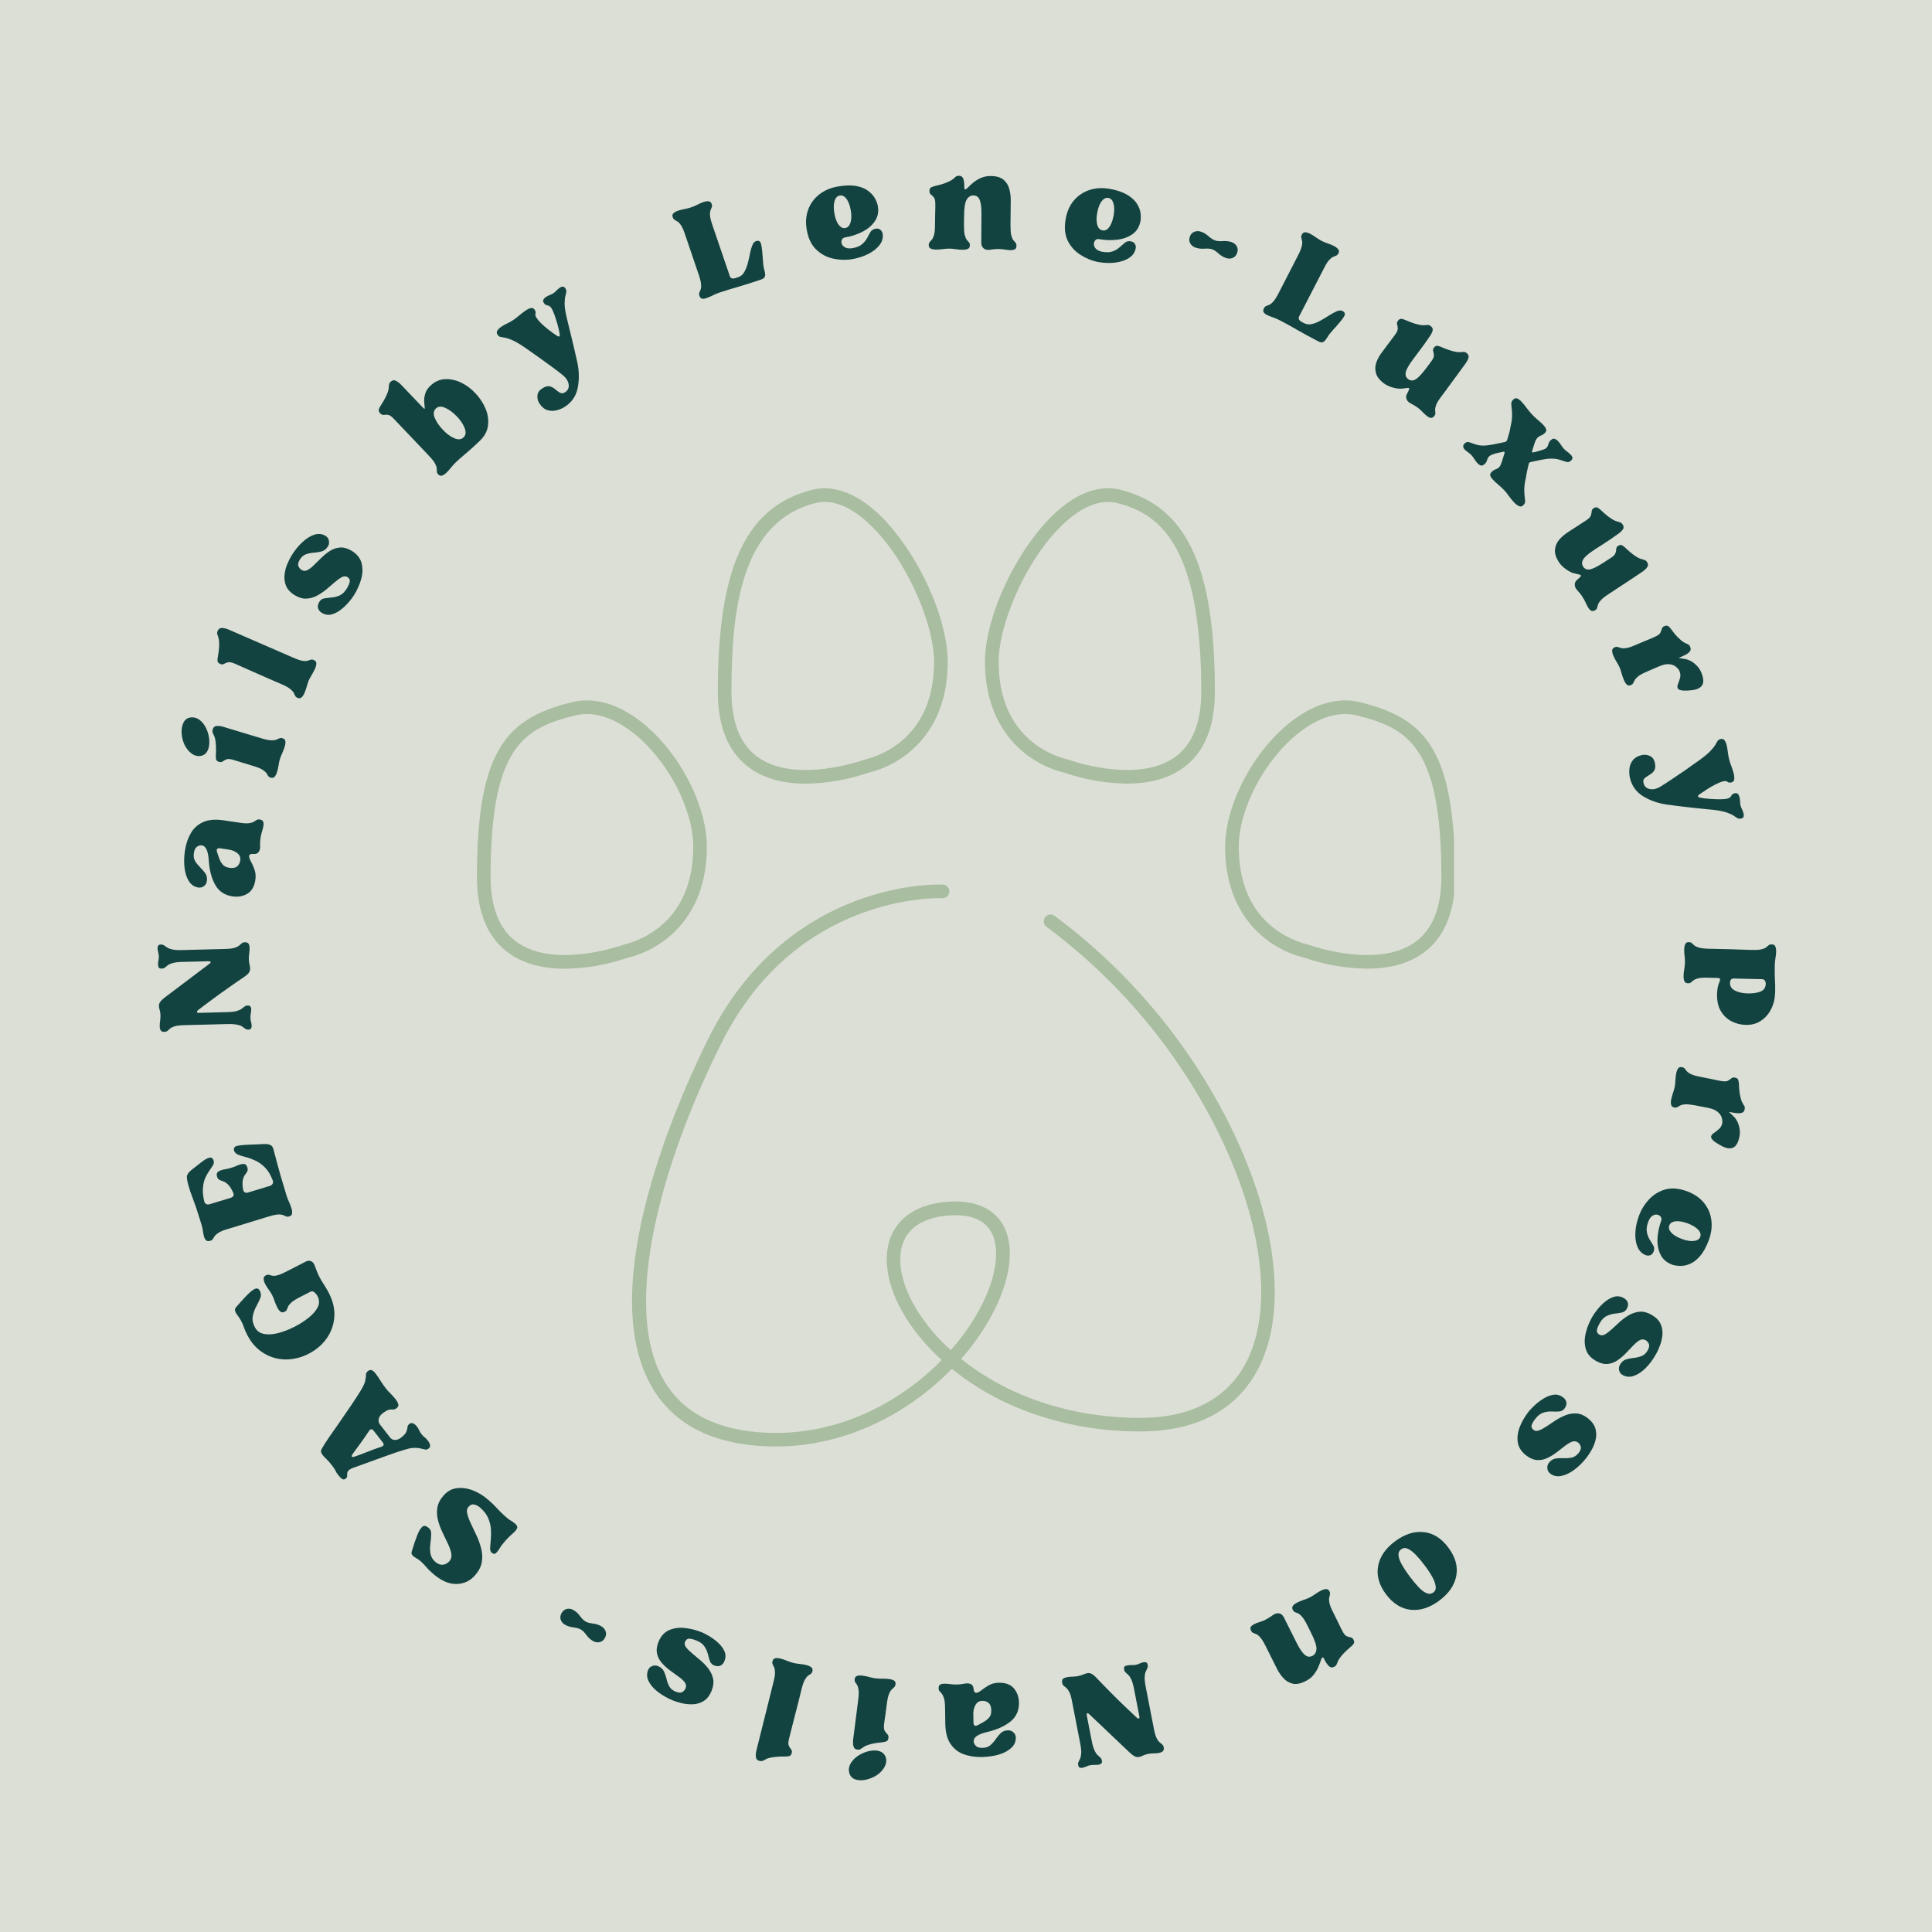 <svg version="1.0" preserveAspectRatio="xMidYMid meet" height="500" viewBox="0 0 375 375" zoomAndPan="magnify" width="500" xmlns:xlink="http://www.w3.org/1999/xlink" xmlns="http://www.w3.org/2000/svg"><defs><g></g><clipPath id="954078385c"><path clip-rule="nonzero" d="M 122 171 L 248 171 L 248 280.941 L 122 280.941 Z M 122 171"></path></clipPath><clipPath id="7857eeb670"><path clip-rule="nonzero" d="M 92.461 135 L 138 135 L 138 189 L 92.461 189 Z M 92.461 135"></path></clipPath><clipPath id="3f5952ee2d"><path clip-rule="nonzero" d="M 237 135 L 282.211 135 L 282.211 189 L 237 189 Z M 237 135"></path></clipPath><clipPath id="b714676932"><path clip-rule="nonzero" d="M 139 94.191 L 184 94.191 L 184 153 L 139 153 Z M 139 94.191"></path></clipPath><clipPath id="3a8e997a26"><path clip-rule="nonzero" d="M 191 94.191 L 236 94.191 L 236 153 L 191 153 Z M 191 94.191"></path></clipPath></defs><rect fill-opacity="1" height="450" y="-37.5" fill="#ffffff" width="450" x="-37.5"></rect><rect fill-opacity="1" height="450" y="-37.5" fill="#dcdfd6" width="450" x="-37.5"></rect><g fill-opacity="1" fill="#134340"><g transform="translate(101.134, 297.059)"><g><path d="M -3 1.953 C -3.477 2.484 -3.852 2.977 -4.125 3.438 C -4.406 3.895 -4.66 4.223 -4.891 4.422 C -5.129 4.617 -5.398 4.582 -5.703 4.312 C -5.922 4.125 -6.02 3.812 -6 3.375 C -5.977 2.938 -5.938 2.41 -5.875 1.797 C -5.812 1.18 -5.801 0.52 -5.844 -0.188 C -5.883 -0.895 -6.051 -1.602 -6.344 -2.312 C -6.633 -3.031 -7.133 -3.707 -7.844 -4.344 C -8.258 -4.719 -8.672 -4.945 -9.078 -5.031 C -9.484 -5.125 -9.852 -4.977 -10.188 -4.594 C -10.5 -4.25 -10.582 -3.797 -10.438 -3.234 C -10.301 -2.672 -10.062 -2.023 -9.719 -1.297 C -9.375 -0.578 -9.008 0.191 -8.625 1.016 C -8.238 1.848 -7.938 2.703 -7.719 3.578 C -7.5 4.461 -7.469 5.336 -7.625 6.203 C -7.789 7.078 -8.227 7.914 -8.938 8.719 C -9.926 9.832 -11.156 10.391 -12.625 10.391 C -14.102 10.398 -15.645 9.688 -17.25 8.25 C -17.758 7.801 -18.148 7.41 -18.422 7.078 C -18.691 6.742 -19.02 6.398 -19.406 6.047 C -19.707 5.785 -19.992 5.578 -20.266 5.422 C -20.547 5.266 -20.773 5.109 -20.953 4.953 C -21.086 4.828 -21.18 4.695 -21.234 4.562 C -21.285 4.426 -21.273 4.25 -21.203 4.031 C -20.836 2.812 -20.488 1.785 -20.156 0.953 C -19.832 0.117 -19.5 -0.438 -19.156 -0.719 C -18.82 -1 -18.395 -0.91 -17.875 -0.453 C -17.57 -0.191 -17.426 0.203 -17.438 0.734 C -17.445 1.273 -17.5 1.867 -17.594 2.516 C -17.688 3.16 -17.688 3.797 -17.594 4.422 C -17.5 5.055 -17.195 5.602 -16.688 6.062 C -16.207 6.488 -15.723 6.688 -15.234 6.656 C -14.742 6.633 -14.301 6.406 -13.906 5.969 C -13.562 5.57 -13.438 5.086 -13.531 4.516 C -13.633 3.941 -13.848 3.312 -14.172 2.625 C -14.492 1.945 -14.844 1.219 -15.219 0.438 C -15.602 -0.344 -15.898 -1.133 -16.109 -1.938 C -16.328 -2.75 -16.375 -3.566 -16.25 -4.391 C -16.125 -5.211 -15.707 -6.023 -15 -6.828 C -14.25 -7.66 -13.363 -8.125 -12.344 -8.219 C -11.32 -8.32 -10.273 -8.156 -9.203 -7.719 C -8.141 -7.281 -7.16 -6.66 -6.266 -5.859 C -5.598 -5.273 -5.055 -4.75 -4.641 -4.281 C -4.234 -3.82 -3.703 -3.301 -3.047 -2.719 C -2.609 -2.32 -2.258 -2.055 -2 -1.922 C -1.75 -1.797 -1.441 -1.57 -1.078 -1.25 C -0.734 -0.938 -0.645 -0.629 -0.812 -0.328 C -0.977 -0.023 -1.273 0.305 -1.703 0.672 C -2.129 1.035 -2.562 1.461 -3 1.953 Z M -3 1.953"></path></g></g></g><g fill-opacity="1" fill="#134340"><g transform="translate(83.801, 280.914)"><g><path d="M -0.625 0.266 C -0.844 0.43 -1.062 0.488 -1.281 0.438 C -1.508 0.395 -1.805 0.328 -2.172 0.234 C -2.535 0.141 -3.035 0.102 -3.672 0.125 C -4.035 0.145 -4.645 0.285 -5.5 0.547 C -6.352 0.805 -7.332 1.133 -8.438 1.531 C -9.551 1.926 -10.691 2.336 -11.859 2.766 C -13.035 3.191 -14.113 3.582 -15.094 3.938 C -15.633 4.125 -15.984 4.312 -16.141 4.5 C -16.305 4.688 -16.395 4.875 -16.406 5.062 C -16.414 5.258 -16.422 5.441 -16.422 5.609 C -16.422 5.785 -16.516 5.945 -16.703 6.094 C -16.961 6.289 -17.211 6.297 -17.453 6.109 C -17.691 5.93 -17.926 5.691 -18.156 5.391 C -18.426 5.047 -18.602 4.758 -18.688 4.531 C -18.781 4.312 -19.016 3.961 -19.391 3.484 C -19.805 2.953 -20.148 2.562 -20.422 2.312 C -20.703 2.062 -20.953 1.797 -21.172 1.516 C -21.328 1.316 -21.43 1.125 -21.484 0.938 C -21.547 0.758 -21.469 0.488 -21.25 0.125 C -21 -0.332 -20.566 -1.008 -19.953 -1.906 C -19.336 -2.801 -18.648 -3.785 -17.891 -4.859 C -17.141 -5.941 -16.406 -7.016 -15.688 -8.078 C -14.969 -9.141 -14.352 -10.082 -13.844 -10.906 C -13.344 -11.738 -13.047 -12.344 -12.953 -12.719 C -12.816 -13.332 -12.754 -13.773 -12.766 -14.047 C -12.785 -14.328 -12.656 -14.578 -12.375 -14.797 C -12.102 -15.004 -11.852 -15.055 -11.625 -14.953 C -11.395 -14.848 -11.156 -14.641 -10.906 -14.328 C -10.633 -13.973 -10.332 -13.531 -10 -13 C -9.676 -12.477 -9.297 -11.93 -8.859 -11.359 C -8.641 -11.078 -8.348 -10.758 -7.984 -10.406 C -7.629 -10.062 -7.312 -9.707 -7.031 -9.344 C -6.77 -9.008 -6.594 -8.691 -6.5 -8.391 C -6.414 -8.086 -6.508 -7.832 -6.781 -7.625 C -7.062 -7.406 -7.305 -7.305 -7.516 -7.328 C -7.734 -7.359 -7.992 -7.344 -8.297 -7.281 C -8.598 -7.227 -9.016 -6.992 -9.547 -6.578 C -9.973 -6.242 -10.223 -5.879 -10.297 -5.484 C -10.379 -5.098 -10.301 -4.75 -10.062 -4.438 L -8.094 -1.906 C -7.852 -1.594 -7.535 -1.43 -7.141 -1.422 C -6.742 -1.41 -6.332 -1.57 -5.906 -1.906 C -5.375 -2.32 -5.047 -2.695 -4.922 -3.031 C -4.797 -3.363 -4.723 -3.648 -4.703 -3.891 C -4.691 -4.141 -4.578 -4.348 -4.359 -4.516 C -4.109 -4.711 -3.852 -4.75 -3.594 -4.625 C -3.332 -4.5 -3.102 -4.312 -2.906 -4.062 C -2.664 -3.75 -2.504 -3.484 -2.422 -3.266 C -2.336 -3.055 -2.188 -2.812 -1.969 -2.531 C -1.758 -2.258 -1.555 -2.055 -1.359 -1.922 C -1.172 -1.785 -0.961 -1.566 -0.734 -1.266 C -0.523 -0.992 -0.391 -0.719 -0.328 -0.438 C -0.273 -0.164 -0.375 0.066 -0.625 0.266 Z M -9.828 -0.078 C -9.297 -0.254 -9.195 -0.551 -9.531 -0.969 L -11.266 -3.203 C -11.586 -3.617 -11.898 -3.594 -12.203 -3.125 C -12.711 -2.344 -13.266 -1.547 -13.859 -0.734 C -14.453 0.066 -14.953 0.75 -15.359 1.312 C -15.523 1.57 -15.57 1.742 -15.5 1.828 C -15.445 1.91 -15.273 1.906 -14.984 1.812 C -14.328 1.602 -13.523 1.305 -12.578 0.922 C -11.641 0.535 -10.723 0.203 -9.828 -0.078 Z M -9.828 -0.078"></path></g></g></g><g fill-opacity="1" fill="#134340"><g transform="translate(67.97, 259.416)"><g><path d="M -4.125 -8.422 C -3.32 -6.848 -2.973 -5.301 -3.078 -3.781 C -3.191 -2.27 -3.68 -0.895 -4.547 0.344 C -5.41 1.582 -6.586 2.586 -8.078 3.359 C -9.578 4.117 -11.094 4.484 -12.625 4.453 C -14.156 4.422 -15.566 4 -16.859 3.188 C -18.16 2.383 -19.195 1.227 -19.969 -0.281 C -20.281 -0.883 -20.492 -1.367 -20.609 -1.734 C -20.723 -2.098 -20.895 -2.504 -21.125 -2.953 C -21.301 -3.305 -21.5 -3.625 -21.719 -3.906 C -21.938 -4.188 -22.109 -4.445 -22.234 -4.688 C -22.316 -4.852 -22.359 -5.016 -22.359 -5.172 C -22.367 -5.328 -22.305 -5.492 -22.172 -5.672 C -21.473 -6.473 -20.812 -7.203 -20.188 -7.859 C -19.57 -8.516 -19.035 -8.961 -18.578 -9.203 C -18.117 -9.453 -17.766 -9.332 -17.516 -8.844 C -17.273 -8.375 -17.258 -7.895 -17.469 -7.406 C -17.676 -6.914 -17.938 -6.379 -18.25 -5.797 C -18.562 -5.223 -18.781 -4.609 -18.906 -3.953 C -19.039 -3.305 -18.91 -2.598 -18.516 -1.828 C -18.141 -1.098 -17.539 -0.656 -16.719 -0.5 C -15.906 -0.344 -14.984 -0.398 -13.953 -0.672 C -12.922 -0.941 -11.863 -1.352 -10.781 -1.906 C -9.812 -2.406 -8.914 -2.977 -8.094 -3.625 C -7.281 -4.27 -6.688 -4.945 -6.312 -5.656 C -5.945 -6.363 -5.957 -7.094 -6.344 -7.844 C -6.457 -8.07 -6.645 -8.305 -6.906 -8.547 C -7.176 -8.785 -7.438 -8.836 -7.688 -8.703 L -9.859 -7.594 C -10.578 -7.219 -11.098 -6.883 -11.422 -6.594 C -11.742 -6.301 -11.957 -6.035 -12.062 -5.797 C -12.164 -5.555 -12.242 -5.359 -12.297 -5.203 C -12.359 -5.047 -12.504 -4.91 -12.734 -4.797 C -13.047 -4.641 -13.312 -4.648 -13.531 -4.828 C -13.758 -5.004 -13.961 -5.27 -14.141 -5.625 C -14.336 -6 -14.516 -6.414 -14.672 -6.875 C -14.828 -7.332 -14.984 -7.719 -15.141 -8.031 C -15.297 -8.344 -15.516 -8.691 -15.797 -9.078 C -16.078 -9.461 -16.316 -9.844 -16.516 -10.219 C -16.691 -10.57 -16.785 -10.895 -16.797 -11.188 C -16.816 -11.488 -16.672 -11.719 -16.359 -11.875 C -16.129 -11.988 -15.93 -12.02 -15.766 -11.969 C -15.609 -11.926 -15.406 -11.875 -15.156 -11.812 C -14.906 -11.75 -14.566 -11.77 -14.141 -11.875 C -13.711 -11.977 -13.141 -12.219 -12.422 -12.594 L -8.641 -14.531 C -8.266 -14.727 -7.922 -14.758 -7.609 -14.625 C -7.297 -14.5 -7.066 -14.242 -6.922 -13.859 C -6.766 -13.441 -6.602 -13.02 -6.438 -12.594 C -6.27 -12.176 -6.117 -11.844 -5.984 -11.594 C -5.754 -11.133 -5.461 -10.641 -5.109 -10.109 C -4.766 -9.586 -4.438 -9.023 -4.125 -8.422 Z M -4.125 -8.422"></path></g></g></g><g fill-opacity="1" fill="#134340"><g transform="translate(56.9, 236.28)"><g><path d="M -16.094 4.562 C -16.457 4.664 -16.723 4.633 -16.891 4.469 C -17.066 4.301 -17.203 4.066 -17.297 3.766 C -17.391 3.43 -17.461 3.062 -17.516 2.656 C -17.566 2.258 -17.645 1.891 -17.75 1.547 C -17.832 1.285 -17.91 1.035 -17.984 0.797 C -18.055 0.555 -18.129 0.32 -18.203 0.094 C -18.641 -1.352 -19.055 -2.586 -19.453 -3.609 C -19.859 -4.641 -20.148 -5.504 -20.328 -6.203 C -20.535 -6.941 -20.633 -7.5 -20.625 -7.875 C -20.625 -8.258 -20.344 -8.688 -19.781 -9.156 C -19.082 -9.719 -18.43 -10.227 -17.828 -10.688 C -17.234 -11.156 -16.723 -11.445 -16.297 -11.562 C -15.867 -11.676 -15.582 -11.488 -15.438 -11 C -15.344 -10.707 -15.383 -10.41 -15.562 -10.109 C -15.738 -9.816 -15.961 -9.477 -16.234 -9.094 C -16.504 -8.719 -16.766 -8.266 -17.016 -7.734 C -17.266 -7.203 -17.426 -6.562 -17.5 -5.812 C -17.582 -5.062 -17.504 -4.164 -17.266 -3.125 C -17.203 -2.875 -17.07 -2.691 -16.875 -2.578 C -16.676 -2.473 -16.453 -2.461 -16.203 -2.547 L -12.172 -3.766 C -11.586 -3.941 -11.414 -4.297 -11.656 -4.828 C -11.988 -5.547 -12.316 -6.055 -12.641 -6.359 C -12.961 -6.672 -13.266 -6.875 -13.547 -6.969 C -13.836 -7.062 -14.086 -7.16 -14.297 -7.266 C -14.516 -7.367 -14.672 -7.578 -14.766 -7.891 C -14.91 -8.359 -14.82 -8.691 -14.5 -8.891 C -14.176 -9.086 -13.773 -9.227 -13.297 -9.312 C -12.816 -9.395 -12.41 -9.488 -12.078 -9.594 C -11.742 -9.688 -11.352 -9.832 -10.906 -10.031 C -10.469 -10.227 -10.055 -10.336 -9.672 -10.359 C -9.297 -10.379 -9.035 -10.156 -8.891 -9.688 C -8.797 -9.375 -8.801 -9.113 -8.906 -8.906 C -9.02 -8.707 -9.164 -8.488 -9.344 -8.25 C -9.531 -8.008 -9.672 -7.672 -9.766 -7.234 C -9.867 -6.805 -9.852 -6.203 -9.719 -5.422 C -9.613 -4.848 -9.273 -4.648 -8.703 -4.828 L -4.531 -6.094 C -4.281 -6.176 -4.098 -6.316 -3.984 -6.516 C -3.879 -6.723 -3.875 -6.941 -3.969 -7.172 C -4.375 -8.242 -4.875 -9.078 -5.469 -9.672 C -6.07 -10.273 -6.695 -10.723 -7.344 -11.016 C -7.988 -11.316 -8.602 -11.539 -9.188 -11.688 C -9.77 -11.832 -10.266 -11.988 -10.672 -12.156 C -11.086 -12.332 -11.348 -12.582 -11.453 -12.906 C -11.617 -13.445 -11.395 -13.773 -10.781 -13.891 C -10.176 -14.016 -9.055 -14.098 -7.422 -14.141 C -6.766 -14.172 -6.191 -14.195 -5.703 -14.219 C -5.211 -14.25 -4.801 -14.195 -4.469 -14.062 C -4.133 -13.926 -3.91 -13.609 -3.797 -13.109 C -3.273 -11.098 -2.805 -9.367 -2.391 -7.922 C -1.973 -6.484 -1.598 -5.234 -1.266 -4.172 C -1.172 -3.836 -1.02 -3.453 -0.812 -3.016 C -0.613 -2.578 -0.453 -2.16 -0.328 -1.766 C -0.211 -1.391 -0.172 -1.055 -0.203 -0.766 C -0.234 -0.473 -0.41 -0.281 -0.734 -0.188 C -0.984 -0.102 -1.188 -0.098 -1.344 -0.172 C -1.508 -0.242 -1.707 -0.328 -1.938 -0.422 C -2.164 -0.523 -2.5 -0.566 -2.938 -0.547 C -3.375 -0.523 -3.977 -0.395 -4.75 -0.156 L -12.828 2.312 C -13.586 2.539 -14.141 2.77 -14.484 3 C -14.836 3.227 -15.086 3.445 -15.234 3.656 C -15.379 3.875 -15.5 4.062 -15.594 4.219 C -15.688 4.375 -15.852 4.488 -16.094 4.562 Z M -16.094 4.562"></path></g></g></g><g fill-opacity="1" fill="#134340"><g transform="translate(50.653, 212.789)"><g></g></g></g><g fill-opacity="1" fill="#134340"><g transform="translate(48.674, 200.174)"><g><path d="M -0.469 -0.328 C -0.727 -0.328 -0.93 -0.383 -1.078 -0.5 C -1.234 -0.613 -1.422 -0.75 -1.641 -0.906 C -1.867 -1.062 -2.207 -1.188 -2.656 -1.281 C -3.102 -1.383 -3.734 -1.426 -4.547 -1.406 L -12.984 -1.188 C -13.773 -1.164 -14.367 -1.094 -14.766 -0.969 C -15.172 -0.844 -15.469 -0.695 -15.656 -0.531 C -15.852 -0.363 -16.02 -0.219 -16.156 -0.094 C -16.301 0.031 -16.5 0.098 -16.75 0.109 C -17.125 0.117 -17.367 0.02 -17.484 -0.188 C -17.609 -0.395 -17.672 -0.656 -17.672 -0.969 C -17.68 -1.289 -17.656 -1.648 -17.594 -2.047 C -17.539 -2.441 -17.52 -2.801 -17.531 -3.125 C -17.539 -3.539 -17.594 -3.891 -17.688 -4.172 C -17.781 -4.453 -17.828 -4.707 -17.828 -4.938 C -17.836 -5.195 -17.754 -5.453 -17.578 -5.703 C -17.41 -5.961 -17.066 -6.285 -16.547 -6.672 L -8.062 -13.078 C -7.832 -13.242 -7.742 -13.375 -7.797 -13.469 C -7.848 -13.562 -8 -13.602 -8.25 -13.594 L -13.312 -13.469 C -14.125 -13.445 -14.75 -13.367 -15.188 -13.234 C -15.625 -13.109 -15.945 -12.957 -16.156 -12.781 C -16.375 -12.613 -16.555 -12.469 -16.703 -12.344 C -16.859 -12.227 -17.066 -12.172 -17.328 -12.172 C -17.586 -12.16 -17.758 -12.223 -17.844 -12.359 C -17.938 -12.504 -17.988 -12.68 -18 -12.891 C -18.008 -13.141 -17.984 -13.422 -17.922 -13.734 C -17.859 -14.055 -17.832 -14.332 -17.844 -14.562 C -17.852 -14.789 -17.895 -15.051 -17.969 -15.344 C -18.039 -15.633 -18.082 -15.895 -18.094 -16.125 C -18.094 -16.312 -18.051 -16.473 -17.969 -16.609 C -17.883 -16.754 -17.711 -16.832 -17.453 -16.844 C -17.191 -16.844 -16.984 -16.785 -16.828 -16.672 C -16.672 -16.566 -16.477 -16.438 -16.25 -16.281 C -16.031 -16.125 -15.695 -15.992 -15.25 -15.891 C -14.812 -15.785 -14.188 -15.742 -13.375 -15.766 L -4.938 -15.984 C -4.145 -16.004 -3.547 -16.078 -3.141 -16.203 C -2.734 -16.336 -2.43 -16.488 -2.234 -16.656 C -2.047 -16.82 -1.883 -16.961 -1.75 -17.078 C -1.613 -17.203 -1.422 -17.27 -1.172 -17.281 C -0.797 -17.289 -0.547 -17.195 -0.422 -17 C -0.305 -16.801 -0.242 -16.539 -0.234 -16.219 C -0.223 -15.895 -0.242 -15.535 -0.297 -15.141 C -0.359 -14.742 -0.383 -14.379 -0.375 -14.047 C -0.363 -13.629 -0.32 -13.273 -0.25 -12.984 C -0.176 -12.703 -0.133 -12.43 -0.125 -12.172 C -0.113 -11.91 -0.191 -11.648 -0.359 -11.391 C -0.523 -11.129 -0.859 -10.832 -1.359 -10.5 C -2.453 -9.77 -3.551 -9.008 -4.656 -8.219 C -5.77 -7.438 -6.812 -6.68 -7.781 -5.953 C -8.758 -5.234 -9.566 -4.625 -10.203 -4.125 C -10.398 -3.957 -10.477 -3.82 -10.438 -3.719 C -10.406 -3.613 -10.266 -3.566 -10.016 -3.578 L -4.609 -3.719 C -3.797 -3.738 -3.164 -3.812 -2.719 -3.938 C -2.281 -4.07 -1.953 -4.223 -1.734 -4.391 C -1.523 -4.555 -1.348 -4.695 -1.203 -4.812 C -1.055 -4.938 -0.852 -5 -0.594 -5 C -0.332 -5.008 -0.156 -4.945 -0.062 -4.812 C 0.031 -4.676 0.082 -4.504 0.094 -4.297 C 0.094 -4.035 0.062 -3.75 0 -3.438 C -0.051 -3.125 -0.07 -2.848 -0.062 -2.609 C -0.062 -2.379 -0.023 -2.125 0.047 -1.844 C 0.129 -1.57 0.172 -1.305 0.172 -1.047 C 0.18 -0.859 0.141 -0.691 0.047 -0.547 C -0.035 -0.41 -0.207 -0.336 -0.469 -0.328 Z M -0.469 -0.328"></path></g></g></g><g fill-opacity="1" fill="#134340"><g transform="translate(48.692, 175.24)"><g><path d="M 0.875 -4.453 C 0.676 -3.16 0.156 -2.266 -0.688 -1.766 C -1.539 -1.266 -2.492 -1.094 -3.547 -1.25 C -5.086 -1.477 -6.211 -2.227 -6.922 -3.5 C -7.641 -4.781 -8.055 -6.367 -8.172 -8.266 C -8.285 -10.066 -8.734 -11.031 -9.516 -11.156 C -9.816 -11.195 -10.125 -11.113 -10.438 -10.906 C -10.758 -10.695 -10.969 -10.281 -11.062 -9.656 C -11.156 -9.031 -11.066 -8.5 -10.797 -8.062 C -10.523 -7.633 -10.195 -7.234 -9.812 -6.859 C -9.438 -6.492 -9.109 -6.109 -8.828 -5.703 C -8.547 -5.297 -8.453 -4.797 -8.547 -4.203 C -8.598 -3.805 -8.781 -3.488 -9.094 -3.25 C -9.414 -3.008 -9.773 -2.914 -10.172 -2.969 C -10.953 -3.082 -11.566 -3.488 -12.016 -4.188 C -12.473 -4.895 -12.758 -5.77 -12.875 -6.812 C -13 -7.852 -12.973 -8.957 -12.797 -10.125 C -12.609 -11.395 -12.234 -12.516 -11.672 -13.484 C -11.117 -14.461 -10.328 -15.188 -9.297 -15.656 C -8.266 -16.133 -6.938 -16.254 -5.312 -16.016 L -2.234 -15.562 C -1.43 -15.438 -0.812 -15.398 -0.375 -15.453 C 0.062 -15.516 0.383 -15.613 0.594 -15.75 C 0.812 -15.883 0.992 -16 1.141 -16.094 C 1.297 -16.188 1.5 -16.211 1.75 -16.172 C 2.094 -16.117 2.305 -15.977 2.391 -15.75 C 2.473 -15.531 2.488 -15.258 2.438 -14.938 C 2.383 -14.594 2.289 -14.219 2.156 -13.812 C 2.031 -13.414 1.941 -13.039 1.891 -12.688 C 1.836 -12.32 1.805 -12 1.797 -11.719 C 1.797 -11.438 1.797 -11.141 1.797 -10.828 C 1.797 -10.461 1.703 -10.145 1.516 -9.875 C 1.328 -9.613 1.051 -9.484 0.688 -9.484 C 0.301 -9.516 0.039 -9.492 -0.094 -9.422 C -0.227 -9.359 -0.305 -9.258 -0.328 -9.125 C -0.367 -8.863 -0.258 -8.508 0 -8.062 C 0.25 -7.613 0.484 -7.082 0.703 -6.469 C 0.922 -5.863 0.977 -5.191 0.875 -4.453 Z M -4.156 -6.797 C -3.488 -6.703 -2.988 -6.797 -2.656 -7.078 C -2.332 -7.367 -2.133 -7.75 -2.062 -8.219 C -1.977 -8.789 -2.16 -9.258 -2.609 -9.625 C -3.055 -10 -3.609 -10.234 -4.266 -10.328 L -5.922 -10.578 C -6.547 -10.672 -6.754 -10.41 -6.547 -9.797 C -6.422 -9.391 -6.273 -8.969 -6.109 -8.531 C -5.941 -8.102 -5.719 -7.727 -5.438 -7.406 C -5.164 -7.094 -4.738 -6.891 -4.156 -6.797 Z M -4.156 -6.797"></path></g></g></g><g fill-opacity="1" fill="#134340"><g transform="translate(53.051, 151.569)"><g><path d="M 1.281 -4.234 C 1.176 -3.898 1.086 -3.492 1.016 -3.016 C 0.941 -2.535 0.844 -2.098 0.719 -1.703 C 0.602 -1.328 0.453 -1.031 0.266 -0.812 C 0.078 -0.594 -0.176 -0.531 -0.5 -0.625 C -0.75 -0.695 -0.914 -0.805 -1 -0.953 C -1.094 -1.109 -1.207 -1.289 -1.344 -1.5 C -1.488 -1.707 -1.742 -1.93 -2.109 -2.172 C -2.484 -2.41 -3.062 -2.645 -3.844 -2.875 C -4.863 -3.188 -5.598 -3.41 -6.047 -3.547 C -6.492 -3.691 -6.828 -3.797 -7.047 -3.859 C -7.266 -3.93 -7.504 -4.004 -7.766 -4.078 C -8.367 -4.266 -8.812 -4.297 -9.094 -4.172 C -9.383 -4.055 -9.625 -3.926 -9.812 -3.781 C -10.008 -3.633 -10.254 -3.602 -10.547 -3.688 C -10.879 -3.789 -11.07 -3.973 -11.125 -4.234 C -11.176 -4.492 -11.18 -4.836 -11.141 -5.266 C -11.109 -5.703 -11.109 -6.25 -11.141 -6.906 C -11.191 -7.695 -11.285 -8.254 -11.422 -8.578 C -11.555 -8.898 -11.664 -9.148 -11.75 -9.328 C -11.844 -9.504 -11.844 -9.738 -11.75 -10.031 C -11.633 -10.426 -11.379 -10.633 -10.984 -10.656 C -10.586 -10.688 -10.148 -10.629 -9.672 -10.484 L -2.219 -8.234 C -1.438 -8.004 -0.828 -7.883 -0.391 -7.875 C 0.047 -7.863 0.379 -7.91 0.609 -8.016 C 0.848 -8.117 1.047 -8.203 1.203 -8.266 C 1.359 -8.336 1.562 -8.336 1.812 -8.266 C 2.133 -8.172 2.312 -7.977 2.344 -7.688 C 2.375 -7.395 2.332 -7.062 2.219 -6.688 C 2.094 -6.258 1.93 -5.828 1.734 -5.391 C 1.535 -4.953 1.383 -4.566 1.281 -4.234 Z M -14.375 -4.812 C -15.102 -4.789 -15.785 -5.125 -16.422 -5.812 C -17.066 -6.5 -17.492 -7.383 -17.703 -8.469 C -17.859 -9.375 -17.836 -10.148 -17.641 -10.797 C -17.348 -11.773 -16.766 -12.285 -15.891 -12.328 C -15.117 -12.367 -14.422 -12.047 -13.797 -11.359 C -13.18 -10.672 -12.758 -9.781 -12.531 -8.688 C -12.363 -7.77 -12.379 -6.984 -12.578 -6.328 C -12.867 -5.367 -13.469 -4.863 -14.375 -4.812 Z M -14.375 -4.812"></path></g></g></g><g fill-opacity="1" fill="#134340"><g transform="translate(58.214, 136.028)"><g><path d="M 1.719 -3.969 C 1.582 -3.645 1.453 -3.25 1.328 -2.781 C 1.203 -2.32 1.055 -1.906 0.891 -1.531 C 0.734 -1.164 0.547 -0.879 0.328 -0.672 C 0.117 -0.473 -0.145 -0.441 -0.469 -0.578 C -0.695 -0.68 -0.848 -0.812 -0.922 -0.969 C -0.992 -1.133 -1.086 -1.328 -1.203 -1.547 C -1.316 -1.773 -1.547 -2.023 -1.891 -2.297 C -2.234 -2.578 -2.773 -2.879 -3.516 -3.203 C -4.242 -3.516 -5.086 -3.879 -6.047 -4.297 C -7.004 -4.711 -7.953 -5.129 -8.891 -5.547 C -9.836 -5.973 -10.656 -6.336 -11.344 -6.641 C -12.039 -6.941 -12.488 -7.141 -12.688 -7.234 C -13.258 -7.473 -13.695 -7.551 -14 -7.469 C -14.301 -7.383 -14.551 -7.281 -14.75 -7.156 C -14.957 -7.039 -15.195 -7.039 -15.469 -7.156 C -15.801 -7.301 -15.977 -7.5 -16 -7.75 C -16.02 -8.008 -15.984 -8.352 -15.891 -8.781 C -15.805 -9.219 -15.738 -9.758 -15.688 -10.406 C -15.656 -11.195 -15.688 -11.766 -15.781 -12.109 C -15.875 -12.453 -15.957 -12.719 -16.031 -12.906 C -16.102 -13.094 -16.078 -13.328 -15.953 -13.609 C -15.785 -13.984 -15.5 -14.16 -15.094 -14.141 C -14.695 -14.117 -14.266 -14.008 -13.797 -13.812 L -1.266 -8.359 C -0.523 -8.035 0.055 -7.836 0.484 -7.766 C 0.922 -7.703 1.258 -7.707 1.5 -7.781 C 1.75 -7.863 1.957 -7.93 2.125 -7.984 C 2.289 -8.035 2.488 -8.008 2.719 -7.906 C 3.039 -7.77 3.195 -7.555 3.188 -7.266 C 3.188 -6.973 3.109 -6.645 2.953 -6.281 C 2.773 -5.883 2.562 -5.477 2.312 -5.062 C 2.062 -4.645 1.863 -4.281 1.719 -3.969 Z M 1.719 -3.969"></path></g></g></g><g fill-opacity="1" fill="#134340"><g transform="translate(64.961, 121.286)"><g><path d="M -2.5 -2.328 C -2.895 -2.578 -3.141 -2.891 -3.234 -3.266 C -3.328 -3.641 -3.238 -4.047 -2.969 -4.484 C -2.75 -4.859 -2.426 -5.078 -2 -5.141 C -1.57 -5.211 -1.102 -5.27 -0.594 -5.312 C -0.082 -5.352 0.43 -5.484 0.953 -5.703 C 1.473 -5.93 1.941 -6.383 2.359 -7.062 C 2.672 -7.582 2.859 -8.023 2.922 -8.391 C 2.992 -8.754 2.836 -9.055 2.453 -9.297 C 2.129 -9.484 1.758 -9.461 1.344 -9.234 C 0.938 -9.016 0.488 -8.691 0 -8.266 C -0.5 -7.836 -1.035 -7.379 -1.609 -6.891 C -2.191 -6.41 -2.805 -6 -3.453 -5.656 C -4.098 -5.312 -4.781 -5.125 -5.5 -5.094 C -6.219 -5.062 -6.961 -5.281 -7.734 -5.75 C -8.609 -6.281 -9.18 -6.898 -9.453 -7.609 C -9.734 -8.328 -9.82 -9.062 -9.719 -9.812 C -9.625 -10.57 -9.438 -11.27 -9.156 -11.906 C -8.875 -12.539 -8.617 -13.047 -8.391 -13.422 C -7.773 -14.43 -7.082 -15.297 -6.312 -16.016 C -5.539 -16.742 -4.754 -17.238 -3.953 -17.5 C -3.16 -17.758 -2.43 -17.68 -1.766 -17.266 C -1.422 -17.055 -1.207 -16.754 -1.125 -16.359 C -1.039 -15.961 -1.098 -15.594 -1.297 -15.25 C -1.617 -14.738 -2.02 -14.41 -2.5 -14.266 C -2.988 -14.129 -3.492 -14.047 -4.016 -14.016 C -4.535 -13.984 -5.039 -13.883 -5.531 -13.719 C -6.02 -13.562 -6.43 -13.211 -6.766 -12.672 C -7.086 -12.141 -7.176 -11.711 -7.031 -11.391 C -6.895 -11.066 -6.695 -10.828 -6.438 -10.672 C -6.062 -10.43 -5.672 -10.422 -5.266 -10.641 C -4.859 -10.859 -4.426 -11.195 -3.969 -11.656 C -3.508 -12.113 -3.02 -12.594 -2.5 -13.094 C -1.988 -13.602 -1.43 -14.039 -0.828 -14.406 C -0.234 -14.77 0.406 -14.973 1.094 -15.016 C 1.789 -15.055 2.535 -14.836 3.328 -14.359 C 4.336 -13.734 4.969 -12.941 5.219 -11.984 C 5.469 -11.023 5.445 -10.008 5.156 -8.938 C 4.863 -7.863 4.406 -6.82 3.781 -5.812 C 3.531 -5.395 3.172 -4.914 2.703 -4.375 C 2.242 -3.844 1.723 -3.352 1.141 -2.906 C 0.566 -2.469 -0.031 -2.172 -0.656 -2.016 C -1.281 -1.867 -1.895 -1.973 -2.5 -2.328 Z M -2.5 -2.328"></path></g></g></g><g fill-opacity="1" fill="#134340"><g transform="translate(77.206, 102.704)"><g></g></g></g><g fill-opacity="1" fill="#134340"><g transform="translate(85.27, 92.796)"><g><path d="M 3.125 -2.984 C 2.875 -2.742 2.598 -2.438 2.297 -2.062 C 2.004 -1.688 1.707 -1.352 1.406 -1.062 C 1.125 -0.789 0.844 -0.602 0.562 -0.5 C 0.289 -0.395 0.035 -0.461 -0.203 -0.703 C -0.379 -0.891 -0.469 -1.07 -0.469 -1.25 C -0.477 -1.438 -0.488 -1.648 -0.5 -1.891 C -0.52 -2.141 -0.633 -2.457 -0.844 -2.844 C -1.051 -3.238 -1.438 -3.727 -2 -4.312 C -2.539 -4.883 -3.172 -5.551 -3.891 -6.312 C -4.617 -7.07 -5.336 -7.828 -6.047 -8.578 C -6.754 -9.328 -7.367 -9.973 -7.891 -10.516 C -8.41 -11.066 -8.75 -11.422 -8.906 -11.578 C -9.332 -12.023 -9.691 -12.258 -9.984 -12.281 C -10.273 -12.312 -10.539 -12.305 -10.781 -12.266 C -11.02 -12.234 -11.258 -12.344 -11.5 -12.594 C -11.738 -12.852 -11.816 -13.109 -11.734 -13.359 C -11.66 -13.609 -11.5 -13.914 -11.25 -14.281 C -11 -14.645 -10.727 -15.109 -10.438 -15.672 C -10.094 -16.391 -9.895 -16.926 -9.844 -17.281 C -9.801 -17.633 -9.773 -17.91 -9.766 -18.109 C -9.754 -18.305 -9.641 -18.508 -9.422 -18.719 C -9.117 -19.008 -8.789 -19.066 -8.438 -18.891 C -8.082 -18.711 -7.727 -18.441 -7.375 -18.078 L -3.281 -13.781 C -3.031 -13.52 -2.883 -13.41 -2.844 -13.453 C -2.812 -13.504 -2.816 -13.676 -2.859 -13.969 C -2.898 -14.27 -2.926 -14.633 -2.938 -15.062 C -2.945 -15.5 -2.867 -15.969 -2.703 -16.469 C -2.547 -16.969 -2.223 -17.453 -1.734 -17.922 C -0.879 -18.734 0.07 -19.16 1.125 -19.203 C 2.188 -19.242 3.234 -19.016 4.266 -18.516 C 5.297 -18.016 6.227 -17.312 7.062 -16.406 C 7.906 -15.5 8.547 -14.516 8.984 -13.453 C 9.43 -12.391 9.586 -11.305 9.453 -10.203 C 9.316 -9.109 8.785 -8.117 7.859 -7.234 C 7.117 -6.523 6.539 -5.988 6.125 -5.625 C 5.719 -5.258 5.391 -4.973 5.141 -4.766 C 4.891 -4.555 4.617 -4.328 4.328 -4.078 C 4.035 -3.836 3.633 -3.473 3.125 -2.984 Z M -0.656 -13.516 C -1.133 -13.055 -1.207 -12.438 -0.875 -11.656 C -0.539 -10.875 -0.016 -10.109 0.703 -9.359 C 1.43 -8.598 2.164 -8.055 2.906 -7.734 C 3.656 -7.41 4.254 -7.469 4.703 -7.906 C 5.148 -8.332 5.223 -8.926 4.922 -9.688 C 4.629 -10.457 4.125 -11.219 3.406 -11.969 C 2.688 -12.719 1.941 -13.27 1.172 -13.625 C 0.398 -13.977 -0.207 -13.941 -0.656 -13.516 Z M -0.656 -13.516"></path></g></g></g><g fill-opacity="1" fill="#134340"><g transform="translate(103.404, 76.373)"><g><path d="M 1.312 1.969 C 1.008 1.52 0.875 1.016 0.906 0.453 C 0.938 -0.109 1.223 -0.566 1.766 -0.922 C 2.266 -1.266 2.691 -1.426 3.047 -1.406 C 3.398 -1.383 3.711 -1.281 3.984 -1.094 C 4.254 -0.914 4.504 -0.723 4.734 -0.516 C 4.973 -0.316 5.211 -0.172 5.453 -0.078 C 5.703 0.016 5.984 -0.039 6.297 -0.25 C 6.848 -0.613 7.07 -1.125 6.969 -1.781 C 6.863 -2.445 6.457 -3.062 5.75 -3.625 C 5.164 -4.094 4.484 -4.613 3.703 -5.188 C 2.922 -5.758 2.148 -6.316 1.391 -6.859 C 0.629 -7.41 -0.031 -7.879 -0.594 -8.266 C -1.164 -8.648 -1.539 -8.91 -1.719 -9.047 C -2.676 -9.691 -3.457 -10.141 -4.062 -10.391 C -4.664 -10.641 -5.141 -10.789 -5.484 -10.844 C -5.828 -10.895 -6.098 -10.941 -6.297 -10.984 C -6.492 -11.035 -6.672 -11.176 -6.828 -11.406 C -7.023 -11.695 -7.035 -11.969 -6.859 -12.219 C -6.691 -12.477 -6.445 -12.719 -6.125 -12.938 C -5.758 -13.188 -5.352 -13.414 -4.906 -13.625 C -4.457 -13.844 -4.086 -14.051 -3.797 -14.25 C -3.43 -14.488 -3.035 -14.789 -2.609 -15.156 C -2.18 -15.52 -1.773 -15.832 -1.391 -16.094 C -1.004 -16.352 -0.66 -16.516 -0.359 -16.578 C -0.055 -16.641 0.191 -16.523 0.391 -16.234 C 0.566 -15.961 0.613 -15.711 0.531 -15.484 C 0.445 -15.266 0.523 -14.984 0.766 -14.641 C 0.984 -14.305 1.316 -13.922 1.766 -13.484 C 2.223 -13.055 2.719 -12.641 3.25 -12.234 C 3.781 -11.828 4.254 -11.488 4.672 -11.219 C 5.129 -10.906 5.312 -11.035 5.219 -11.609 C 5.133 -12.141 5 -12.734 4.812 -13.391 C 4.625 -14.047 4.426 -14.664 4.219 -15.25 C 4.008 -15.844 3.816 -16.273 3.641 -16.547 C 3.398 -16.891 3.141 -17.07 2.859 -17.094 C 2.586 -17.125 2.359 -17.273 2.172 -17.547 C 2.004 -17.797 1.969 -18.016 2.062 -18.203 C 2.164 -18.398 2.312 -18.562 2.5 -18.688 C 2.727 -18.844 2.988 -18.977 3.281 -19.094 C 3.582 -19.219 3.82 -19.336 4 -19.453 C 4.176 -19.566 4.375 -19.738 4.594 -19.969 C 4.82 -20.195 5.039 -20.383 5.25 -20.531 C 5.457 -20.664 5.648 -20.734 5.828 -20.734 C 6.004 -20.742 6.172 -20.633 6.328 -20.406 C 6.484 -20.176 6.547 -19.957 6.516 -19.75 C 6.492 -19.551 6.438 -19.281 6.344 -18.938 C 6.25 -18.594 6.195 -18.098 6.188 -17.453 C 6.188 -16.805 6.316 -15.922 6.578 -14.797 C 6.629 -14.566 6.738 -14.113 6.906 -13.438 C 7.082 -12.77 7.273 -11.977 7.484 -11.062 C 7.703 -10.156 7.922 -9.234 8.141 -8.297 C 8.359 -7.367 8.547 -6.539 8.703 -5.812 C 9.023 -4.145 9.031 -2.551 8.719 -1.031 C 8.414 0.477 7.613 1.664 6.312 2.531 C 5.801 2.875 5.242 3.117 4.641 3.266 C 4.035 3.422 3.441 3.41 2.859 3.234 C 2.273 3.055 1.758 2.633 1.312 1.969 Z M 1.312 1.969"></path></g></g></g><g fill-opacity="1" fill="#134340"><g transform="translate(124.092, 63.627)"><g></g></g></g><g fill-opacity="1" fill="#134340"><g transform="translate(135.684, 58.146)"><g><path d="M -5.109 -15.984 C -5.223 -16.305 -5.172 -16.566 -4.953 -16.766 C -4.742 -16.961 -4.453 -17.125 -4.078 -17.25 C -3.672 -17.383 -3.234 -17.492 -2.766 -17.578 C -2.297 -17.672 -1.895 -17.773 -1.562 -17.891 C -1.227 -17.992 -0.844 -18.156 -0.406 -18.375 C 0.02 -18.602 0.438 -18.785 0.844 -18.922 C 1.219 -19.055 1.551 -19.109 1.844 -19.078 C 2.133 -19.055 2.336 -18.883 2.453 -18.562 C 2.535 -18.312 2.539 -18.102 2.469 -17.938 C 2.406 -17.781 2.328 -17.582 2.234 -17.344 C 2.141 -17.113 2.102 -16.781 2.125 -16.344 C 2.156 -15.914 2.301 -15.316 2.562 -14.547 L 5.953 -4.609 C 6.047 -4.316 6.195 -4.148 6.406 -4.109 C 6.625 -4.066 6.844 -4.082 7.062 -4.156 C 7.281 -4.238 7.469 -4.305 7.625 -4.359 C 8.102 -4.516 8.484 -4.836 8.766 -5.328 C 9.055 -5.828 9.285 -6.391 9.453 -7.016 C 9.617 -7.648 9.758 -8.273 9.875 -8.891 C 10 -9.516 10.148 -10.051 10.328 -10.5 C 10.504 -10.957 10.75 -11.238 11.062 -11.344 C 11.594 -11.531 11.926 -11.32 12.062 -10.719 C 12.195 -10.113 12.316 -8.992 12.422 -7.359 C 12.461 -6.703 12.551 -6.145 12.688 -5.688 C 12.82 -5.238 12.863 -4.863 12.812 -4.562 C 12.758 -4.27 12.492 -4.039 12.016 -3.875 C 10.367 -3.32 8.891 -2.852 7.578 -2.469 C 6.266 -2.094 5.078 -1.727 4.016 -1.375 C 3.492 -1.195 3.008 -0.992 2.562 -0.766 C 2.125 -0.547 1.727 -0.379 1.375 -0.266 C 1.07 -0.16 0.805 -0.129 0.578 -0.172 C 0.359 -0.211 0.191 -0.395 0.078 -0.719 C -0.004 -0.957 -0.016 -1.16 0.047 -1.328 C 0.117 -1.492 0.203 -1.691 0.297 -1.922 C 0.391 -2.16 0.422 -2.5 0.391 -2.938 C 0.367 -3.375 0.227 -3.977 -0.031 -4.75 L -2.75 -12.734 C -3.008 -13.504 -3.258 -14.066 -3.5 -14.422 C -3.75 -14.785 -3.984 -15.031 -4.203 -15.156 C -4.422 -15.289 -4.602 -15.398 -4.75 -15.484 C -4.906 -15.566 -5.023 -15.734 -5.109 -15.984 Z M -5.109 -15.984"></path></g></g></g><g fill-opacity="1" fill="#134340"><g transform="translate(157.03, 51.482)"><g><path d="M 8.328 -1.172 C 7.109 -0.973 5.875 -1.016 4.625 -1.297 C 3.375 -1.586 2.285 -2.18 1.359 -3.078 C 0.43 -3.984 -0.172 -5.273 -0.453 -6.953 C -0.691 -8.379 -0.586 -9.676 -0.141 -10.844 C 0.297 -12.008 1.016 -12.984 2.016 -13.766 C 3.016 -14.547 4.238 -15.055 5.688 -15.297 C 7.102 -15.535 8.289 -15.555 9.25 -15.359 C 10.207 -15.172 10.977 -14.844 11.562 -14.375 C 12.145 -13.914 12.57 -13.422 12.844 -12.891 C 13.113 -12.367 13.285 -11.898 13.359 -11.484 C 13.547 -10.336 13.344 -9.344 12.75 -8.5 C 12.164 -7.664 11.352 -6.988 10.312 -6.469 C 9.27 -5.945 8.172 -5.594 7.016 -5.406 C 6.703 -5.352 6.488 -5.195 6.375 -4.938 C 6.258 -4.688 6.254 -4.414 6.359 -4.125 C 6.473 -3.844 6.703 -3.613 7.047 -3.438 C 7.391 -3.258 7.848 -3.219 8.422 -3.312 C 9.242 -3.445 9.875 -3.707 10.312 -4.094 C 10.75 -4.477 11.078 -4.883 11.297 -5.312 C 11.516 -5.75 11.727 -6.133 11.938 -6.469 C 12.156 -6.812 12.488 -7.02 12.938 -7.094 C 13.32 -7.156 13.629 -7.082 13.859 -6.875 C 14.086 -6.676 14.227 -6.43 14.281 -6.141 C 14.414 -5.359 14.223 -4.625 13.703 -3.938 C 13.191 -3.258 12.457 -2.676 11.5 -2.188 C 10.551 -1.707 9.492 -1.367 8.328 -1.172 Z M 5.984 -13.531 C 5.504 -13.457 5.164 -13.109 4.969 -12.484 C 4.77 -11.867 4.754 -11.078 4.922 -10.109 C 5.078 -9.141 5.348 -8.395 5.734 -7.875 C 6.117 -7.363 6.551 -7.145 7.031 -7.219 C 7.508 -7.301 7.848 -7.648 8.047 -8.266 C 8.242 -8.879 8.266 -9.672 8.109 -10.641 C 7.941 -11.609 7.664 -12.352 7.281 -12.875 C 6.895 -13.395 6.461 -13.613 5.984 -13.531 Z M 5.984 -13.531"></path></g></g></g><g fill-opacity="1" fill="#134340"><g transform="translate(179.919, 48.226)"><g><path d="M 0.344 -0.656 C 0.352 -0.914 0.414 -1.109 0.531 -1.234 C 0.656 -1.367 0.797 -1.531 0.953 -1.719 C 1.117 -1.906 1.258 -2.207 1.375 -2.625 C 1.5 -3.051 1.562 -3.672 1.562 -4.484 C 1.57 -5.555 1.582 -6.328 1.594 -6.797 C 1.613 -7.273 1.625 -7.625 1.625 -7.844 C 1.625 -8.07 1.625 -8.32 1.625 -8.594 C 1.633 -9.227 1.539 -9.664 1.344 -9.906 C 1.145 -10.156 0.945 -10.348 0.75 -10.484 C 0.562 -10.629 0.473 -10.852 0.484 -11.156 C 0.484 -11.508 0.598 -11.742 0.828 -11.859 C 1.055 -11.984 1.383 -12.094 1.812 -12.188 C 2.25 -12.281 2.77 -12.426 3.375 -12.625 C 4.125 -12.906 4.641 -13.148 4.922 -13.359 C 5.203 -13.578 5.41 -13.754 5.547 -13.891 C 5.691 -14.035 5.914 -14.109 6.219 -14.109 C 6.633 -14.109 6.91 -13.922 7.047 -13.547 C 7.18 -13.172 7.25 -12.727 7.25 -12.219 L 7.25 -11.938 C 7.25 -11.613 7.305 -11.453 7.422 -11.453 C 7.535 -11.453 7.719 -11.582 7.969 -11.844 C 8.227 -12.113 8.562 -12.422 8.969 -12.766 C 9.383 -13.109 9.875 -13.41 10.438 -13.672 C 11.008 -13.93 11.66 -14.062 12.391 -14.062 C 13.484 -14.051 14.305 -13.812 14.859 -13.344 C 15.41 -12.875 15.781 -12.289 15.969 -11.594 C 16.164 -10.895 16.266 -10.188 16.266 -9.469 L 16.219 -4.375 C 16.219 -3.562 16.27 -2.941 16.375 -2.516 C 16.488 -2.098 16.625 -1.789 16.781 -1.594 C 16.945 -1.406 17.086 -1.242 17.203 -1.109 C 17.328 -0.973 17.383 -0.773 17.375 -0.516 C 17.375 -0.172 17.273 0.051 17.078 0.156 C 16.879 0.27 16.613 0.328 16.281 0.328 C 15.957 0.328 15.582 0.289 15.156 0.219 C 14.727 0.145 14.316 0.109 13.922 0.109 C 13.547 0.109 13.223 0.125 12.953 0.156 C 12.691 0.188 12.41 0.223 12.109 0.266 C 11.641 0.316 11.258 0.211 10.969 -0.047 C 10.676 -0.305 10.535 -0.672 10.547 -1.141 L 10.578 -6.859 C 10.586 -7.973 10.477 -8.82 10.25 -9.406 C 10.02 -9.988 9.602 -10.285 9 -10.297 C 8.469 -10.297 8.035 -10.02 7.703 -9.469 C 7.379 -8.926 7.211 -7.805 7.203 -6.109 L 7.188 -4.438 C 7.188 -3.625 7.238 -3.004 7.344 -2.578 C 7.457 -2.16 7.594 -1.852 7.75 -1.656 C 7.914 -1.469 8.055 -1.305 8.172 -1.172 C 8.285 -1.047 8.336 -0.852 8.328 -0.594 C 8.328 -0.25 8.191 -0.02 7.922 0.094 C 7.66 0.207 7.332 0.258 6.938 0.25 C 6.5 0.25 6.039 0.211 5.562 0.141 C 5.082 0.066 4.672 0.031 4.328 0.031 C 3.973 0.031 3.555 0.062 3.078 0.125 C 2.609 0.188 2.164 0.219 1.75 0.219 C 1.352 0.219 1.02 0.156 0.75 0.031 C 0.477 -0.082 0.344 -0.312 0.344 -0.656 Z M 0.344 -0.656"></path></g></g></g><g fill-opacity="1" fill="#134340"><g transform="translate(204.924, 49.139)"><g><path d="M 8.234 1.719 C 7.023 1.488 5.879 1.023 4.797 0.328 C 3.711 -0.359 2.883 -1.281 2.312 -2.438 C 1.75 -3.602 1.625 -5.023 1.938 -6.703 C 2.195 -8.129 2.727 -9.312 3.531 -10.25 C 4.344 -11.195 5.352 -11.867 6.562 -12.266 C 7.77 -12.66 9.098 -12.727 10.547 -12.469 C 11.953 -12.207 13.07 -11.82 13.906 -11.312 C 14.738 -10.801 15.352 -10.234 15.75 -9.609 C 16.145 -8.984 16.379 -8.375 16.453 -7.781 C 16.523 -7.195 16.523 -6.695 16.453 -6.281 C 16.242 -5.133 15.723 -4.27 14.891 -3.688 C 14.055 -3.102 13.055 -2.742 11.891 -2.609 C 10.734 -2.473 9.582 -2.508 8.438 -2.719 C 8.113 -2.781 7.859 -2.707 7.672 -2.5 C 7.484 -2.289 7.391 -2.031 7.391 -1.719 C 7.398 -1.414 7.535 -1.125 7.797 -0.844 C 8.066 -0.562 8.488 -0.367 9.062 -0.266 C 9.875 -0.117 10.547 -0.148 11.078 -0.359 C 11.617 -0.566 12.066 -0.836 12.422 -1.172 C 12.785 -1.504 13.125 -1.797 13.438 -2.047 C 13.75 -2.297 14.129 -2.379 14.578 -2.297 C 14.961 -2.223 15.227 -2.051 15.375 -1.781 C 15.52 -1.52 15.566 -1.238 15.516 -0.938 C 15.367 -0.156 14.941 0.461 14.234 0.922 C 13.523 1.391 12.641 1.691 11.578 1.828 C 10.516 1.961 9.398 1.926 8.234 1.719 Z M 10.219 -10.719 C 9.727 -10.801 9.285 -10.582 8.891 -10.062 C 8.504 -9.551 8.223 -8.812 8.047 -7.844 C 7.867 -6.883 7.875 -6.094 8.062 -5.469 C 8.25 -4.852 8.586 -4.504 9.078 -4.422 C 9.555 -4.328 9.988 -4.535 10.375 -5.047 C 10.758 -5.566 11.039 -6.305 11.219 -7.266 C 11.395 -8.234 11.391 -9.023 11.203 -9.641 C 11.023 -10.266 10.695 -10.625 10.219 -10.719 Z M 10.219 -10.719"></path></g></g></g><g fill-opacity="1" fill="#134340"><g transform="translate(227.639, 54.036)"><g><path d="M 4.422 -5.969 C 3.961 -6.125 3.617 -6.395 3.391 -6.781 C 3.172 -7.164 3.141 -7.598 3.297 -8.078 C 3.461 -8.555 3.754 -8.879 4.172 -9.047 C 4.586 -9.211 5.023 -9.219 5.484 -9.062 C 6.016 -8.883 6.504 -8.586 6.953 -8.172 C 7.41 -7.766 7.828 -7.5 8.203 -7.375 C 8.586 -7.238 9.082 -7.191 9.688 -7.234 C 10.301 -7.285 10.875 -7.223 11.406 -7.047 C 11.852 -6.891 12.188 -6.625 12.406 -6.25 C 12.633 -5.883 12.66 -5.453 12.484 -4.953 C 12.328 -4.473 12.039 -4.145 11.625 -3.969 C 11.219 -3.801 10.789 -3.797 10.344 -3.953 C 9.812 -4.129 9.32 -4.422 8.875 -4.828 C 8.426 -5.242 8.008 -5.52 7.625 -5.656 C 7.25 -5.781 6.754 -5.816 6.141 -5.766 C 5.523 -5.723 4.953 -5.789 4.422 -5.969 Z M 4.422 -5.969"></path></g></g></g><g fill-opacity="1" fill="#134340"><g transform="translate(244.746, 60.293)"><g><path d="M 7.953 -14.781 C 8.109 -15.082 8.328 -15.223 8.609 -15.203 C 8.898 -15.191 9.223 -15.094 9.578 -14.906 C 9.953 -14.707 10.332 -14.469 10.719 -14.188 C 11.113 -13.914 11.473 -13.695 11.797 -13.531 C 12.098 -13.375 12.477 -13.219 12.938 -13.062 C 13.395 -12.906 13.816 -12.727 14.203 -12.531 C 14.555 -12.344 14.82 -12.133 15 -11.906 C 15.188 -11.688 15.203 -11.426 15.047 -11.125 C 14.93 -10.895 14.789 -10.75 14.625 -10.688 C 14.469 -10.625 14.27 -10.539 14.031 -10.438 C 13.801 -10.344 13.535 -10.133 13.234 -9.812 C 12.941 -9.5 12.613 -8.977 12.25 -8.25 L 7.438 1.078 C 7.301 1.348 7.289 1.57 7.406 1.75 C 7.531 1.938 7.695 2.082 7.906 2.188 C 8.113 2.289 8.285 2.379 8.422 2.453 C 8.879 2.68 9.383 2.727 9.938 2.594 C 10.488 2.457 11.047 2.227 11.609 1.906 C 12.18 1.594 12.727 1.266 13.25 0.922 C 13.781 0.578 14.27 0.312 14.719 0.125 C 15.176 -0.062 15.551 -0.078 15.844 0.078 C 16.344 0.328 16.422 0.711 16.078 1.234 C 15.742 1.766 15.023 2.629 13.922 3.828 C 13.484 4.305 13.145 4.75 12.906 5.156 C 12.664 5.57 12.422 5.867 12.172 6.047 C 11.93 6.223 11.586 6.195 11.141 5.969 C 9.586 5.164 8.219 4.422 7.031 3.734 C 5.852 3.047 4.77 2.445 3.781 1.938 C 3.289 1.688 2.812 1.477 2.344 1.312 C 1.875 1.156 1.473 0.992 1.141 0.828 C 0.859 0.68 0.656 0.508 0.531 0.312 C 0.406 0.113 0.422 -0.133 0.578 -0.438 C 0.703 -0.676 0.844 -0.828 1 -0.891 C 1.156 -0.953 1.352 -1.031 1.594 -1.125 C 1.832 -1.219 2.098 -1.426 2.391 -1.75 C 2.68 -2.07 3.016 -2.594 3.391 -3.312 L 7.25 -10.812 C 7.613 -11.539 7.844 -12.117 7.938 -12.547 C 8.031 -12.973 8.047 -13.312 7.984 -13.562 C 7.922 -13.812 7.867 -14.02 7.828 -14.188 C 7.797 -14.352 7.836 -14.551 7.953 -14.781 Z M 7.953 -14.781"></path></g></g></g><g fill-opacity="1" fill="#134340"><g transform="translate(264.367, 70.968)"><g><path d="M 6.984 -8.719 C 7.191 -9 7.426 -9.117 7.688 -9.078 C 7.957 -9.035 8.289 -8.922 8.688 -8.734 C 9.082 -8.555 9.582 -8.367 10.188 -8.172 C 10.957 -7.941 11.52 -7.832 11.875 -7.844 C 12.227 -7.852 12.5 -7.867 12.688 -7.891 C 12.883 -7.922 13.102 -7.848 13.344 -7.672 C 13.688 -7.41 13.801 -7.094 13.688 -6.719 C 13.57 -6.352 13.363 -5.969 13.062 -5.562 C 12.645 -4.957 12.305 -4.469 12.047 -4.094 C 11.785 -3.727 11.438 -3.258 11 -2.688 L 9.984 -1.328 C 9.098 -0.148 8.598 0.723 8.484 1.297 C 8.379 1.867 8.539 2.312 8.969 2.625 C 9.395 2.945 9.859 2.969 10.359 2.688 C 10.859 2.414 11.555 1.688 12.453 0.5 L 13.453 -0.844 C 13.805 -1.312 13.973 -1.695 13.953 -2 C 13.93 -2.312 13.883 -2.578 13.812 -2.797 C 13.738 -3.023 13.785 -3.254 13.953 -3.484 C 14.16 -3.766 14.395 -3.883 14.656 -3.844 C 14.926 -3.801 15.258 -3.688 15.656 -3.5 C 16.051 -3.32 16.555 -3.133 17.172 -2.938 C 17.93 -2.707 18.488 -2.598 18.844 -2.609 C 19.195 -2.617 19.469 -2.633 19.656 -2.656 C 19.852 -2.688 20.07 -2.613 20.312 -2.438 C 20.656 -2.176 20.77 -1.859 20.656 -1.484 C 20.539 -1.117 20.332 -0.734 20.031 -0.328 L 18.359 1.969 C 17.734 2.812 17.238 3.484 16.875 3.984 C 16.508 4.492 16.211 4.898 15.984 5.203 C 15.754 5.504 15.562 5.758 15.406 5.969 C 14.914 6.625 14.586 7.148 14.422 7.547 C 14.266 7.953 14.188 8.285 14.188 8.547 C 14.195 8.805 14.211 9.02 14.234 9.188 C 14.266 9.363 14.203 9.555 14.047 9.766 C 13.836 10.035 13.613 10.16 13.375 10.141 C 13.145 10.117 12.898 10.008 12.641 9.812 C 12.379 9.613 12.098 9.359 11.797 9.047 C 11.504 8.734 11.203 8.457 10.891 8.219 C 10.586 8 10.32 7.82 10.094 7.688 C 9.863 7.551 9.609 7.41 9.328 7.266 C 8.941 7.035 8.703 6.754 8.609 6.422 C 8.516 6.086 8.566 5.75 8.766 5.406 C 9.098 4.789 9.223 4.445 9.141 4.375 C 9.047 4.301 8.664 4.32 8 4.438 C 7.469 4.531 6.828 4.477 6.078 4.281 C 5.336 4.082 4.719 3.797 4.219 3.422 C 3.375 2.785 2.863 2.109 2.688 1.391 C 2.508 0.68 2.547 -0.008 2.797 -0.688 C 3.055 -1.363 3.406 -1.988 3.844 -2.562 L 6.391 -5.969 C 6.766 -6.469 6.945 -6.875 6.938 -7.188 C 6.926 -7.5 6.883 -7.77 6.812 -8 C 6.738 -8.238 6.797 -8.477 6.984 -8.719 Z M 6.984 -8.719"></path></g></g></g><g fill-opacity="1" fill="#134340"><g transform="translate(283.739, 86.346)"><g><path d="M 0.578 -0.297 C 0.836 -0.547 1.133 -0.613 1.469 -0.5 C 1.801 -0.383 2.223 -0.238 2.734 -0.062 C 3.254 0.113 3.895 0.176 4.656 0.125 C 4.988 0.102 5.52 0.023 6.25 -0.109 C 6.988 -0.254 7.688 -0.398 8.344 -0.547 C 8.582 -0.609 8.738 -0.754 8.812 -0.984 C 8.926 -1.379 9.047 -1.789 9.172 -2.219 C 9.297 -2.645 9.379 -3.031 9.422 -3.375 C 9.648 -4.312 9.758 -5.078 9.75 -5.672 C 9.75 -6.273 9.723 -6.766 9.672 -7.141 C 9.617 -7.523 9.598 -7.836 9.609 -8.078 C 9.617 -8.328 9.75 -8.57 10 -8.812 C 10.258 -9.051 10.52 -9.109 10.781 -8.984 C 11.051 -8.867 11.328 -8.66 11.609 -8.359 C 11.93 -8.016 12.254 -7.617 12.578 -7.172 C 12.898 -6.734 13.234 -6.328 13.578 -5.953 C 13.941 -5.566 14.332 -5.195 14.75 -4.844 C 15.164 -4.5 15.523 -4.172 15.828 -3.859 C 16.098 -3.566 16.273 -3.289 16.359 -3.031 C 16.441 -2.77 16.352 -2.52 16.094 -2.281 C 15.852 -2.051 15.617 -1.898 15.391 -1.828 C 15.172 -1.754 14.961 -1.629 14.766 -1.453 C 14.566 -1.285 14.375 -0.969 14.188 -0.5 C 14.094 -0.258 14.004 0.004 13.922 0.297 C 13.848 0.586 13.758 0.879 13.656 1.172 C 13.57 1.422 13.656 1.516 13.906 1.453 C 14.207 1.398 14.484 1.332 14.734 1.25 C 14.992 1.176 15.254 1.098 15.516 1.016 C 16.047 0.867 16.383 0.688 16.531 0.469 C 16.676 0.258 16.773 0.031 16.828 -0.219 C 16.891 -0.469 17.039 -0.703 17.281 -0.922 C 17.551 -1.172 17.797 -1.254 18.016 -1.172 C 18.242 -1.098 18.461 -0.953 18.672 -0.734 C 18.891 -0.504 19.098 -0.234 19.297 0.078 C 19.504 0.391 19.688 0.629 19.844 0.797 C 20.02 0.984 20.238 1.172 20.5 1.359 C 20.77 1.555 20.992 1.754 21.172 1.953 C 21.348 2.129 21.445 2.312 21.469 2.5 C 21.488 2.688 21.379 2.891 21.141 3.109 C 20.898 3.336 20.602 3.398 20.25 3.297 C 19.906 3.191 19.484 3.055 18.984 2.891 C 18.484 2.723 17.844 2.648 17.062 2.672 C 16.738 2.68 16.211 2.754 15.484 2.891 C 14.766 3.035 14.07 3.18 13.406 3.328 C 13.145 3.379 13 3.523 12.969 3.766 C 12.875 4.211 12.773 4.648 12.672 5.078 C 12.578 5.504 12.504 5.914 12.453 6.312 C 12.234 7.25 12.125 8.016 12.125 8.609 C 12.125 9.211 12.148 9.707 12.203 10.094 C 12.266 10.477 12.289 10.789 12.281 11.031 C 12.281 11.27 12.148 11.508 11.891 11.75 C 11.641 11.988 11.363 12.031 11.062 11.875 C 10.758 11.727 10.445 11.488 10.125 11.156 C 9.781 10.781 9.445 10.367 9.125 9.922 C 8.812 9.484 8.539 9.141 8.312 8.891 C 7.906 8.461 7.488 8.07 7.062 7.719 C 6.645 7.375 6.297 7.047 6.016 6.734 C 5.754 6.461 5.586 6.203 5.516 5.953 C 5.453 5.711 5.547 5.473 5.797 5.234 C 6.055 4.992 6.301 4.836 6.531 4.766 C 6.758 4.691 6.973 4.57 7.172 4.406 C 7.367 4.25 7.547 3.93 7.703 3.453 C 7.797 3.211 7.891 2.93 7.984 2.609 C 8.086 2.285 8.188 1.953 8.281 1.609 C 8.352 1.359 8.27 1.27 8.031 1.344 C 7.688 1.414 7.363 1.484 7.062 1.547 C 6.758 1.609 6.473 1.688 6.203 1.781 C 5.691 1.945 5.359 2.133 5.203 2.344 C 5.047 2.551 4.938 2.773 4.875 3.016 C 4.82 3.266 4.676 3.5 4.438 3.719 C 4.164 3.977 3.914 4.07 3.688 4 C 3.457 3.926 3.238 3.781 3.031 3.562 C 2.82 3.332 2.617 3.062 2.422 2.75 C 2.234 2.445 2.051 2.203 1.875 2.016 C 1.707 1.828 1.484 1.633 1.203 1.438 C 0.93 1.25 0.707 1.066 0.531 0.891 C 0.375 0.711 0.285 0.523 0.266 0.328 C 0.242 0.129 0.348 -0.078 0.578 -0.297 Z M 0.578 -0.297"></path></g></g></g><g fill-opacity="1" fill="#134340"><g transform="translate(299.788, 104.43)"><g><path d="M 9.547 -5.797 C 9.836 -5.984 10.098 -6.008 10.328 -5.875 C 10.566 -5.75 10.844 -5.531 11.156 -5.219 C 11.477 -4.906 11.883 -4.555 12.375 -4.172 C 13.02 -3.703 13.508 -3.41 13.844 -3.297 C 14.176 -3.18 14.438 -3.102 14.625 -3.062 C 14.82 -3.02 15.004 -2.875 15.172 -2.625 C 15.41 -2.258 15.41 -1.922 15.172 -1.609 C 14.93 -1.297 14.598 -1 14.172 -0.719 C 13.578 -0.301 13.094 0.035 12.719 0.297 C 12.344 0.555 11.852 0.879 11.25 1.266 L 9.812 2.188 C 8.582 2.988 7.816 3.641 7.516 4.141 C 7.223 4.641 7.223 5.113 7.516 5.562 C 7.805 6.008 8.234 6.188 8.797 6.094 C 9.359 6 10.266 5.547 11.516 4.734 L 12.922 3.828 C 13.41 3.516 13.695 3.207 13.781 2.906 C 13.875 2.613 13.922 2.348 13.922 2.109 C 13.93 1.867 14.055 1.672 14.297 1.516 C 14.586 1.328 14.848 1.297 15.078 1.422 C 15.316 1.555 15.594 1.781 15.906 2.094 C 16.227 2.406 16.633 2.754 17.125 3.141 C 17.77 3.609 18.258 3.898 18.594 4.016 C 18.926 4.129 19.188 4.207 19.375 4.25 C 19.57 4.289 19.754 4.438 19.922 4.688 C 20.148 5.051 20.145 5.391 19.906 5.703 C 19.676 6.016 19.348 6.312 18.922 6.594 L 16.562 8.172 C 15.688 8.742 14.988 9.203 14.469 9.547 C 13.945 9.898 13.531 10.176 13.219 10.375 C 12.906 10.582 12.633 10.758 12.406 10.906 C 11.719 11.352 11.227 11.738 10.938 12.062 C 10.656 12.383 10.473 12.664 10.391 12.906 C 10.316 13.156 10.258 13.363 10.219 13.531 C 10.188 13.707 10.062 13.863 9.844 14 C 9.551 14.188 9.301 14.227 9.094 14.125 C 8.883 14.031 8.691 13.844 8.516 13.562 C 8.336 13.289 8.16 12.953 7.984 12.547 C 7.805 12.148 7.609 11.785 7.391 11.453 C 7.191 11.141 7.004 10.879 6.828 10.672 C 6.648 10.473 6.461 10.258 6.266 10.031 C 5.984 9.688 5.852 9.336 5.875 8.984 C 5.895 8.641 6.055 8.336 6.359 8.078 C 6.898 7.629 7.141 7.352 7.078 7.25 C 7.016 7.156 6.648 7.039 5.984 6.906 C 5.453 6.82 4.867 6.555 4.234 6.109 C 3.609 5.672 3.125 5.191 2.781 4.672 C 2.207 3.773 1.957 2.961 2.031 2.234 C 2.113 1.504 2.391 0.863 2.859 0.312 C 3.336 -0.227 3.879 -0.695 4.484 -1.094 L 8.047 -3.406 C 8.578 -3.75 8.891 -4.066 8.984 -4.359 C 9.086 -4.66 9.145 -4.93 9.156 -5.172 C 9.164 -5.422 9.297 -5.629 9.547 -5.797 Z M 9.547 -5.797"></path></g></g></g><g fill-opacity="1" fill="#134340"><g transform="translate(312.654, 125.597)"><g><path d="M 0.75 0.047 C 0.977 -0.055 1.176 -0.078 1.344 -0.016 C 1.508 0.035 1.711 0.098 1.953 0.172 C 2.191 0.254 2.531 0.266 2.969 0.203 C 3.406 0.141 3.992 -0.051 4.734 -0.375 C 5.723 -0.801 6.438 -1.102 6.875 -1.281 C 7.312 -1.457 7.633 -1.586 7.844 -1.672 C 8.051 -1.766 8.281 -1.867 8.531 -1.984 C 9.113 -2.234 9.473 -2.492 9.609 -2.766 C 9.754 -3.047 9.852 -3.301 9.906 -3.531 C 9.957 -3.77 10.117 -3.945 10.391 -4.062 C 10.723 -4.207 10.988 -4.195 11.188 -4.031 C 11.395 -3.875 11.625 -3.613 11.875 -3.25 C 12.133 -2.883 12.477 -2.469 12.906 -2 C 13.469 -1.438 13.906 -1.07 14.219 -0.906 C 14.531 -0.738 14.781 -0.617 14.969 -0.547 C 15.156 -0.473 15.305 -0.297 15.422 -0.016 C 15.586 0.367 15.523 0.695 15.234 0.969 C 14.953 1.25 14.578 1.488 14.109 1.688 L 13.984 1.75 C 13.453 1.977 13.191 2.098 13.203 2.109 C 13.223 2.129 13.531 2.18 14.125 2.266 C 14.895 2.359 15.586 2.656 16.203 3.156 C 16.816 3.656 17.254 4.207 17.516 4.812 C 18.016 5.977 18.086 6.844 17.734 7.406 C 17.379 7.969 16.648 8.297 15.547 8.391 C 14.672 8.473 14.047 8.473 13.672 8.391 C 13.297 8.316 13.066 8.18 12.984 7.984 C 12.891 7.773 12.914 7.484 13.062 7.109 C 13.219 6.742 13.348 6.352 13.453 5.938 C 13.555 5.52 13.516 5.094 13.328 4.656 C 13.211 4.395 12.992 4.125 12.672 3.844 C 12.348 3.562 11.91 3.391 11.359 3.328 C 10.805 3.266 10.125 3.41 9.312 3.766 L 6.969 4.781 C 6.227 5.102 5.68 5.398 5.328 5.672 C 4.984 5.953 4.754 6.203 4.641 6.422 C 4.535 6.641 4.441 6.828 4.359 6.984 C 4.285 7.141 4.133 7.27 3.906 7.375 C 3.582 7.508 3.316 7.477 3.109 7.281 C 2.898 7.082 2.719 6.805 2.562 6.453 C 2.395 6.047 2.242 5.609 2.109 5.141 C 1.984 4.68 1.852 4.289 1.719 3.969 C 1.57 3.645 1.375 3.281 1.125 2.875 C 0.875 2.469 0.664 2.07 0.5 1.688 C 0.344 1.32 0.266 0.988 0.266 0.688 C 0.266 0.395 0.426 0.18 0.75 0.047 Z M 0.75 0.047"></path></g></g></g><g fill-opacity="1" fill="#134340"><g transform="translate(320.906, 145.998)"><g><path d="M -2.312 0.578 C -1.781 0.441 -1.254 0.484 -0.734 0.703 C -0.211 0.922 0.125 1.344 0.281 1.969 C 0.414 2.562 0.414 3.02 0.281 3.344 C 0.145 3.664 -0.051 3.922 -0.312 4.109 C -0.582 4.305 -0.852 4.484 -1.125 4.641 C -1.395 4.797 -1.613 4.969 -1.781 5.156 C -1.945 5.352 -1.984 5.633 -1.891 6 C -1.734 6.645 -1.328 7.031 -0.672 7.156 C -0.016 7.289 0.691 7.117 1.453 6.641 C 2.098 6.242 2.82 5.773 3.625 5.234 C 4.426 4.703 5.211 4.172 5.984 3.641 C 6.754 3.109 7.414 2.641 7.969 2.234 C 8.531 1.836 8.898 1.578 9.078 1.453 C 10.016 0.766 10.703 0.18 11.141 -0.297 C 11.586 -0.773 11.895 -1.164 12.062 -1.469 C 12.238 -1.781 12.379 -2.02 12.484 -2.188 C 12.598 -2.363 12.785 -2.484 13.047 -2.547 C 13.391 -2.629 13.648 -2.551 13.828 -2.312 C 14.004 -2.07 14.141 -1.758 14.234 -1.375 C 14.336 -0.945 14.414 -0.488 14.469 0 C 14.531 0.5 14.602 0.922 14.688 1.266 C 14.789 1.691 14.941 2.164 15.141 2.688 C 15.336 3.207 15.492 3.691 15.609 4.141 C 15.711 4.586 15.742 4.969 15.703 5.281 C 15.672 5.594 15.484 5.789 15.141 5.875 C 14.828 5.945 14.578 5.906 14.391 5.75 C 14.203 5.602 13.906 5.578 13.5 5.672 C 13.113 5.773 12.641 5.969 12.078 6.25 C 11.523 6.531 10.969 6.852 10.406 7.219 C 9.844 7.582 9.359 7.906 8.953 8.188 C 8.516 8.508 8.582 8.727 9.156 8.844 C 9.688 8.945 10.289 9.02 10.969 9.062 C 11.656 9.113 12.312 9.141 12.938 9.141 C 13.562 9.141 14.031 9.098 14.344 9.016 C 14.75 8.922 15.008 8.742 15.125 8.484 C 15.238 8.234 15.453 8.066 15.766 7.984 C 16.055 7.91 16.273 7.953 16.422 8.109 C 16.566 8.266 16.664 8.457 16.719 8.688 C 16.789 8.957 16.832 9.254 16.844 9.578 C 16.852 9.898 16.883 10.164 16.938 10.375 C 16.988 10.57 17.082 10.812 17.219 11.094 C 17.352 11.375 17.453 11.641 17.516 11.891 C 17.578 12.141 17.582 12.348 17.531 12.516 C 17.477 12.691 17.32 12.812 17.062 12.875 C 16.789 12.938 16.562 12.922 16.375 12.828 C 16.195 12.734 15.961 12.582 15.672 12.375 C 15.379 12.164 14.93 11.953 14.328 11.734 C 13.723 11.516 12.844 11.332 11.688 11.188 C 11.445 11.176 10.984 11.133 10.297 11.062 C 9.617 11 8.812 10.914 7.875 10.812 C 6.945 10.707 6.004 10.598 5.047 10.484 C 4.098 10.367 3.254 10.258 2.516 10.156 C 0.836 9.895 -0.656 9.363 -1.969 8.562 C -3.289 7.758 -4.141 6.598 -4.516 5.078 C -4.66 4.484 -4.703 3.875 -4.641 3.25 C -4.586 2.633 -4.375 2.082 -4 1.594 C -3.633 1.102 -3.07 0.766 -2.312 0.578 Z M -2.312 0.578"></path></g></g></g><g fill-opacity="1" fill="#134340"><g transform="translate(325.873, 169.781)"><g></g></g></g><g fill-opacity="1" fill="#134340"><g transform="translate(327.154, 182.508)"><g><path d="M 0.641 0.359 C 0.898 0.367 1.094 0.43 1.219 0.547 C 1.352 0.672 1.516 0.816 1.703 0.984 C 1.891 1.148 2.191 1.297 2.609 1.422 C 3.035 1.547 3.656 1.617 4.469 1.641 L 8.656 1.734 C 9.602 1.773 10.488 1.805 11.312 1.828 C 12.145 1.848 12.676 1.863 12.906 1.875 C 13.719 1.895 14.332 1.852 14.75 1.75 C 15.176 1.645 15.488 1.508 15.688 1.344 C 15.883 1.188 16.047 1.051 16.172 0.938 C 16.305 0.832 16.504 0.785 16.766 0.797 C 17.109 0.797 17.332 0.93 17.438 1.203 C 17.551 1.473 17.602 1.805 17.594 2.203 C 17.582 2.617 17.535 3.066 17.453 3.547 C 17.379 4.023 17.336 4.438 17.328 4.781 L 17.328 5.172 C 17.305 5.984 17.316 6.789 17.359 7.594 C 17.41 8.395 17.426 9.191 17.406 9.984 C 17.383 11.234 17.129 12.348 16.641 13.328 C 16.148 14.305 15.484 15.07 14.641 15.625 C 13.805 16.188 12.816 16.453 11.672 16.422 C 10.723 16.398 9.816 16.172 8.953 15.734 C 8.086 15.297 7.391 14.633 6.859 13.75 C 6.336 12.875 6.094 11.75 6.125 10.375 C 6.156 9.445 6.316 8.664 6.609 8.031 C 6.828 7.562 6.707 7.32 6.25 7.312 L 4.328 7.266 C 3.516 7.242 2.895 7.285 2.469 7.391 C 2.051 7.492 1.742 7.625 1.547 7.781 C 1.348 7.938 1.18 8.07 1.047 8.188 C 0.91 8.301 0.711 8.352 0.453 8.344 C 0.109 8.332 -0.113 8.191 -0.219 7.922 C -0.332 7.66 -0.383 7.332 -0.375 6.938 C -0.363 6.5 -0.316 6.039 -0.234 5.562 C -0.148 5.082 -0.109 4.672 -0.109 4.328 C -0.098 3.973 -0.117 3.555 -0.172 3.078 C -0.234 2.609 -0.258 2.164 -0.25 1.75 C -0.238 1.352 -0.172 1.02 -0.047 0.75 C 0.066 0.477 0.297 0.348 0.641 0.359 Z M 9.422 7.422 C 8.91 7.398 8.648 7.68 8.641 8.266 C 8.617 8.93 8.941 9.43 9.609 9.766 C 10.273 10.109 11.086 10.289 12.047 10.312 C 13.109 10.332 13.957 10.207 14.594 9.938 C 15.227 9.676 15.555 9.176 15.578 8.438 C 15.578 8.195 15.516 7.988 15.391 7.812 C 15.266 7.633 15.066 7.547 14.797 7.547 Z M 9.422 7.422"></path></g></g></g><g fill-opacity="1" fill="#134340"><g transform="translate(325.883, 206.662)"><g><path d="M 0.578 0.469 C 0.836 0.52 1.02 0.613 1.125 0.75 C 1.227 0.883 1.359 1.051 1.516 1.25 C 1.68 1.445 1.957 1.641 2.344 1.828 C 2.738 2.023 3.336 2.195 4.141 2.344 C 5.191 2.551 5.945 2.703 6.406 2.797 C 6.863 2.898 7.203 2.973 7.422 3.016 C 7.648 3.055 7.895 3.102 8.156 3.156 C 8.781 3.27 9.227 3.254 9.5 3.109 C 9.77 2.961 9.992 2.805 10.172 2.641 C 10.348 2.484 10.582 2.438 10.875 2.5 C 11.227 2.562 11.441 2.719 11.516 2.969 C 11.598 3.219 11.645 3.562 11.656 4 C 11.664 4.438 11.711 4.973 11.797 5.609 C 11.941 6.391 12.094 6.938 12.25 7.25 C 12.414 7.57 12.555 7.816 12.672 7.984 C 12.785 8.148 12.812 8.379 12.75 8.672 C 12.676 9.078 12.441 9.312 12.047 9.375 C 11.66 9.445 11.219 9.438 10.719 9.344 L 10.578 9.312 C 10.004 9.207 9.719 9.164 9.719 9.188 C 9.727 9.207 9.953 9.414 10.391 9.812 C 10.984 10.332 11.391 10.973 11.609 11.734 C 11.836 12.492 11.891 13.195 11.766 13.844 C 11.523 15.094 11.098 15.848 10.484 16.109 C 9.879 16.367 9.098 16.227 8.141 15.688 C 7.367 15.27 6.848 14.922 6.578 14.641 C 6.316 14.359 6.203 14.117 6.234 13.922 C 6.285 13.691 6.473 13.461 6.797 13.234 C 7.129 13.016 7.457 12.758 7.781 12.469 C 8.102 12.188 8.312 11.812 8.406 11.344 C 8.457 11.07 8.426 10.727 8.312 10.312 C 8.207 9.906 7.941 9.52 7.516 9.156 C 7.086 8.789 6.441 8.523 5.578 8.359 L 3.078 7.875 C 2.273 7.727 1.656 7.664 1.219 7.688 C 0.789 7.719 0.461 7.797 0.234 7.922 C 0.016 8.047 -0.164 8.148 -0.312 8.234 C -0.457 8.328 -0.66 8.348 -0.922 8.297 C -1.254 8.234 -1.453 8.062 -1.516 7.781 C -1.586 7.5 -1.586 7.164 -1.516 6.781 C -1.43 6.352 -1.305 5.906 -1.141 5.438 C -0.984 4.977 -0.875 4.582 -0.812 4.25 C -0.75 3.906 -0.707 3.492 -0.688 3.016 C -0.664 2.535 -0.613 2.094 -0.531 1.688 C -0.457 1.301 -0.336 0.984 -0.172 0.734 C -0.004 0.492 0.242 0.406 0.578 0.469 Z M 0.578 0.469"></path></g></g></g><g fill-opacity="1" fill="#134340"><g transform="translate(321.19, 228.18)"><g><path d="M -3.078 7.828 C -2.66 6.672 -2.02 5.617 -1.156 4.672 C -0.289 3.723 0.758 3.066 2 2.703 C 3.25 2.348 4.672 2.461 6.266 3.047 C 7.617 3.547 8.695 4.273 9.5 5.234 C 10.301 6.191 10.789 7.297 10.969 8.547 C 11.156 9.805 11 11.125 10.5 12.5 C 10 13.852 9.426 14.895 8.781 15.625 C 8.145 16.363 7.484 16.875 6.797 17.156 C 6.109 17.438 5.469 17.562 4.875 17.531 C 4.281 17.508 3.785 17.43 3.391 17.297 C 2.297 16.891 1.531 16.223 1.094 15.297 C 0.656 14.367 0.469 13.32 0.531 12.156 C 0.602 11 0.844 9.867 1.25 8.766 C 1.352 8.461 1.316 8.203 1.141 7.984 C 0.973 7.766 0.738 7.629 0.438 7.578 C 0.145 7.523 -0.16 7.609 -0.484 7.828 C -0.805 8.047 -1.066 8.426 -1.266 8.969 C -1.555 9.75 -1.645 10.422 -1.531 10.984 C -1.414 11.555 -1.227 12.047 -0.969 12.453 C -0.707 12.859 -0.477 13.234 -0.281 13.578 C -0.082 13.93 -0.062 14.316 -0.219 14.734 C -0.352 15.109 -0.566 15.348 -0.859 15.453 C -1.148 15.555 -1.441 15.555 -1.734 15.453 C -2.473 15.172 -3.008 14.641 -3.344 13.859 C -3.676 13.086 -3.816 12.164 -3.766 11.094 C -3.723 10.031 -3.492 8.941 -3.078 7.828 Z M 8.828 11.891 C 8.992 11.43 8.852 10.961 8.406 10.484 C 7.957 10.016 7.273 9.609 6.359 9.266 C 5.441 8.93 4.66 8.801 4.016 8.875 C 3.379 8.957 2.977 9.227 2.812 9.688 C 2.645 10.145 2.781 10.609 3.219 11.078 C 3.656 11.555 4.332 11.961 5.25 12.297 C 6.164 12.641 6.945 12.77 7.594 12.688 C 8.25 12.613 8.66 12.348 8.828 11.891 Z M 8.828 11.891"></path></g></g></g><g fill-opacity="1" fill="#134340"><g transform="translate(312.605, 249.698)"><g><path d="M 2.562 2.25 C 2.977 2.477 3.238 2.773 3.344 3.141 C 3.457 3.516 3.391 3.922 3.141 4.359 C 2.922 4.742 2.602 4.977 2.188 5.062 C 1.77 5.156 1.301 5.227 0.781 5.281 C 0.27 5.344 -0.238 5.492 -0.75 5.734 C -1.27 5.984 -1.723 6.453 -2.109 7.141 C -2.41 7.672 -2.586 8.117 -2.641 8.484 C -2.703 8.848 -2.535 9.145 -2.141 9.375 C -1.805 9.551 -1.438 9.52 -1.031 9.281 C -0.625 9.039 -0.18 8.695 0.297 8.25 C 0.773 7.801 1.289 7.328 1.844 6.828 C 2.406 6.328 3.004 5.895 3.641 5.531 C 4.273 5.176 4.945 4.969 5.656 4.906 C 6.375 4.844 7.129 5.035 7.922 5.484 C 8.805 5.984 9.406 6.582 9.719 7.281 C 10.031 7.988 10.145 8.723 10.062 9.484 C 9.977 10.242 9.805 10.941 9.547 11.578 C 9.297 12.223 9.062 12.734 8.844 13.109 C 8.258 14.148 7.598 15.047 6.859 15.797 C 6.117 16.547 5.352 17.062 4.562 17.344 C 3.77 17.633 3.031 17.582 2.344 17.188 C 2 17 1.773 16.707 1.672 16.312 C 1.578 15.914 1.629 15.547 1.828 15.203 C 2.117 14.672 2.504 14.328 2.984 14.172 C 3.461 14.023 3.961 13.926 4.484 13.875 C 5.016 13.82 5.52 13.703 6 13.516 C 6.488 13.336 6.891 12.973 7.203 12.422 C 7.504 11.879 7.578 11.445 7.422 11.125 C 7.273 10.812 7.07 10.582 6.812 10.438 C 6.414 10.219 6.02 10.223 5.625 10.453 C 5.227 10.691 4.805 11.047 4.359 11.516 C 3.922 11.992 3.445 12.488 2.938 13 C 2.438 13.52 1.895 13.973 1.312 14.359 C 0.738 14.754 0.109 14.984 -0.578 15.047 C -1.273 15.109 -2.023 14.91 -2.828 14.453 C -3.867 13.867 -4.523 13.102 -4.797 12.156 C -5.078 11.207 -5.086 10.191 -4.828 9.109 C -4.578 8.035 -4.16 6.984 -3.578 5.953 C -3.336 5.523 -2.992 5.031 -2.547 4.469 C -2.109 3.914 -1.609 3.41 -1.047 2.953 C -0.484 2.492 0.102 2.176 0.719 2 C 1.344 1.82 1.957 1.906 2.562 2.25 Z M 2.562 2.25"></path></g></g></g><g fill-opacity="1" fill="#134340"><g transform="translate(301.245, 268.626)"><g><path d="M 2.172 2.625 C 2.547 2.914 2.754 3.25 2.797 3.625 C 2.848 4.008 2.719 4.398 2.406 4.797 C 2.133 5.141 1.785 5.32 1.359 5.344 C 0.93 5.375 0.461 5.375 -0.047 5.344 C -0.566 5.32 -1.098 5.391 -1.641 5.547 C -2.191 5.711 -2.711 6.102 -3.203 6.719 C -3.578 7.188 -3.82 7.598 -3.938 7.953 C -4.062 8.305 -3.941 8.629 -3.578 8.922 C -3.285 9.148 -2.922 9.176 -2.484 9 C -2.047 8.832 -1.555 8.566 -1.016 8.203 C -0.473 7.836 0.113 7.445 0.75 7.031 C 1.383 6.625 2.039 6.289 2.719 6.031 C 3.406 5.781 4.102 5.68 4.812 5.734 C 5.531 5.785 6.242 6.094 6.953 6.656 C 7.754 7.289 8.25 7.977 8.438 8.719 C 8.633 9.469 8.633 10.207 8.438 10.938 C 8.238 11.676 7.961 12.344 7.609 12.938 C 7.254 13.539 6.941 14.008 6.672 14.344 C 5.93 15.281 5.133 16.062 4.281 16.688 C 3.426 17.312 2.586 17.703 1.766 17.859 C 0.941 18.016 0.223 17.848 -0.391 17.359 C -0.703 17.109 -0.875 16.781 -0.906 16.375 C -0.945 15.969 -0.844 15.609 -0.594 15.297 C -0.219 14.828 0.211 14.551 0.703 14.469 C 1.203 14.395 1.711 14.375 2.234 14.406 C 2.766 14.438 3.285 14.398 3.797 14.297 C 4.305 14.191 4.758 13.895 5.156 13.406 C 5.539 12.914 5.68 12.504 5.578 12.172 C 5.484 11.836 5.316 11.578 5.078 11.391 C 4.723 11.109 4.328 11.047 3.891 11.203 C 3.461 11.367 2.992 11.648 2.484 12.047 C 1.973 12.453 1.43 12.867 0.859 13.297 C 0.285 13.734 -0.316 14.098 -0.953 14.391 C -1.586 14.691 -2.25 14.816 -2.938 14.766 C -3.633 14.711 -4.348 14.398 -5.078 13.828 C -6.004 13.086 -6.531 12.227 -6.656 11.25 C -6.781 10.27 -6.633 9.266 -6.219 8.234 C -5.801 7.211 -5.223 6.234 -4.484 5.297 C -4.172 4.922 -3.754 4.492 -3.234 4.016 C -2.711 3.547 -2.133 3.125 -1.5 2.75 C -0.863 2.375 -0.227 2.148 0.406 2.078 C 1.039 2.016 1.629 2.195 2.172 2.625 Z M 2.172 2.625"></path></g></g></g><g fill-opacity="1" fill="#134340"><g transform="translate(286.783, 285.54)"><g></g></g></g><g fill-opacity="1" fill="#134340"><g transform="translate(277.536, 294.38)"><g><path d="M -6.75 4.781 C -4.883 3.395 -3.031 2.801 -1.188 3 C 0.656 3.195 2.25 4.203 3.594 6.016 C 4.957 7.836 5.469 9.66 5.125 11.484 C 4.789 13.305 3.691 14.91 1.828 16.297 C -0.035 17.68 -1.883 18.273 -3.719 18.078 C -5.562 17.879 -7.164 16.867 -8.531 15.047 C -9.875 13.234 -10.379 11.414 -10.047 9.594 C -9.711 7.77 -8.613 6.164 -6.75 4.781 Z M -1.016 9.453 C -1.578 8.691 -2.141 8.02 -2.703 7.438 C -3.266 6.852 -3.789 6.453 -4.281 6.234 C -4.77 6.023 -5.203 6.062 -5.578 6.344 C -5.973 6.633 -6.141 7.047 -6.078 7.578 C -6.016 8.109 -5.781 8.723 -5.375 9.422 C -4.969 10.117 -4.484 10.848 -3.922 11.609 C -3.328 12.391 -2.758 13.07 -2.219 13.656 C -1.676 14.238 -1.156 14.633 -0.656 14.844 C -0.164 15.051 0.273 15.008 0.672 14.719 C 1.047 14.438 1.195 14.031 1.125 13.5 C 1.062 12.977 0.836 12.367 0.453 11.672 C 0.066 10.973 -0.422 10.234 -1.016 9.453 Z M -1.016 9.453"></path></g></g></g><g fill-opacity="1" fill="#134340"><g transform="translate(258.068, 308.14)"><g><path d="M -0.016 0.75 C 0.098 0.977 0.129 1.176 0.078 1.344 C 0.035 1.508 -0.008 1.711 -0.062 1.953 C -0.125 2.203 -0.113 2.539 -0.031 2.969 C 0.051 3.406 0.273 3.984 0.641 4.703 C 1.117 5.66 1.461 6.352 1.672 6.781 C 1.879 7.219 2.031 7.535 2.125 7.734 C 2.227 7.93 2.344 8.148 2.469 8.391 C 2.75 8.961 3.031 9.312 3.312 9.438 C 3.602 9.562 3.863 9.641 4.094 9.672 C 4.332 9.711 4.52 9.867 4.656 10.141 C 4.812 10.461 4.812 10.727 4.656 10.938 C 4.508 11.156 4.266 11.398 3.922 11.672 C 3.578 11.953 3.18 12.32 2.734 12.781 C 2.203 13.363 1.859 13.816 1.703 14.141 C 1.555 14.461 1.445 14.719 1.375 14.906 C 1.312 15.094 1.148 15.254 0.891 15.391 C 0.516 15.578 0.18 15.535 -0.109 15.266 C -0.398 14.992 -0.66 14.633 -0.891 14.188 L -1.016 13.922 C -1.16 13.641 -1.285 13.523 -1.391 13.578 C -1.492 13.629 -1.598 13.828 -1.703 14.172 C -1.816 14.523 -1.977 14.945 -2.188 15.438 C -2.395 15.938 -2.691 16.43 -3.078 16.922 C -3.461 17.422 -3.984 17.832 -4.641 18.156 C -5.609 18.656 -6.445 18.82 -7.156 18.656 C -7.863 18.488 -8.461 18.133 -8.953 17.594 C -9.441 17.062 -9.848 16.477 -10.172 15.844 L -12.453 11.281 C -12.816 10.562 -13.145 10.035 -13.438 9.703 C -13.727 9.367 -13.988 9.148 -14.219 9.047 C -14.445 8.953 -14.645 8.875 -14.812 8.812 C -14.977 8.758 -15.117 8.617 -15.234 8.391 C -15.391 8.078 -15.406 7.82 -15.281 7.625 C -15.156 7.438 -14.941 7.266 -14.641 7.109 C -14.359 6.961 -14.008 6.828 -13.594 6.703 C -13.176 6.578 -12.789 6.426 -12.438 6.25 C -12.102 6.07 -11.828 5.91 -11.609 5.766 C -11.391 5.617 -11.156 5.457 -10.906 5.281 C -10.5 5.02 -10.109 4.938 -9.734 5.031 C -9.359 5.125 -9.066 5.383 -8.859 5.812 L -6.297 10.922 C -5.797 11.91 -5.312 12.613 -4.844 13.031 C -4.375 13.457 -3.867 13.535 -3.328 13.266 C -2.859 13.023 -2.598 12.586 -2.547 11.953 C -2.504 11.316 -2.863 10.238 -3.625 8.719 L -4.375 7.219 C -4.738 6.5 -5.066 5.973 -5.359 5.641 C -5.648 5.316 -5.91 5.102 -6.141 5 C -6.379 4.906 -6.578 4.828 -6.734 4.766 C -6.891 4.703 -7.023 4.555 -7.141 4.328 C -7.297 4.016 -7.281 3.742 -7.094 3.516 C -6.914 3.297 -6.648 3.098 -6.297 2.922 C -5.898 2.723 -5.473 2.547 -5.016 2.391 C -4.555 2.242 -4.176 2.094 -3.875 1.938 C -3.551 1.781 -3.191 1.562 -2.797 1.281 C -2.41 1.008 -2.031 0.781 -1.656 0.594 C -1.301 0.414 -0.977 0.316 -0.688 0.297 C -0.395 0.285 -0.172 0.438 -0.016 0.75 Z M -0.016 0.75"></path></g></g></g><g fill-opacity="1" fill="#134340"><g transform="translate(235.128, 318.601)"><g></g></g></g><g fill-opacity="1" fill="#134340"><g transform="translate(223.015, 322.642)"><g><path d="M -0.25 0.5 C -0.207 0.758 -0.227 0.973 -0.312 1.141 C -0.395 1.316 -0.492 1.531 -0.609 1.781 C -0.734 2.031 -0.805 2.379 -0.828 2.828 C -0.859 3.285 -0.797 3.914 -0.641 4.719 L 0.969 13 C 1.125 13.77 1.297 14.344 1.484 14.719 C 1.672 15.102 1.863 15.375 2.062 15.531 C 2.258 15.695 2.426 15.836 2.562 15.953 C 2.707 16.066 2.805 16.242 2.859 16.484 C 2.93 16.859 2.875 17.117 2.688 17.266 C 2.508 17.422 2.27 17.531 1.969 17.594 C 1.645 17.656 1.285 17.688 0.891 17.688 C 0.492 17.695 0.133 17.734 -0.188 17.797 C -0.594 17.879 -0.926 17.988 -1.188 18.125 C -1.445 18.258 -1.691 18.348 -1.922 18.391 C -2.172 18.441 -2.438 18.406 -2.719 18.281 C -3.008 18.156 -3.391 17.867 -3.859 17.422 L -11.562 10.109 C -11.77 9.91 -11.914 9.844 -12 9.906 C -12.082 9.969 -12.102 10.125 -12.062 10.375 L -11.094 15.344 C -10.938 16.133 -10.754 16.738 -10.547 17.156 C -10.348 17.57 -10.145 17.867 -9.938 18.047 C -9.738 18.234 -9.566 18.391 -9.422 18.516 C -9.285 18.641 -9.191 18.832 -9.141 19.094 C -9.086 19.344 -9.125 19.523 -9.25 19.641 C -9.375 19.754 -9.535 19.832 -9.734 19.875 C -9.984 19.914 -10.27 19.93 -10.594 19.922 C -10.914 19.922 -11.188 19.941 -11.406 19.984 C -11.633 20.023 -11.883 20.109 -12.156 20.234 C -12.438 20.359 -12.688 20.441 -12.906 20.484 C -13.094 20.523 -13.266 20.516 -13.422 20.453 C -13.578 20.391 -13.68 20.234 -13.734 19.984 C -13.785 19.723 -13.766 19.508 -13.672 19.344 C -13.586 19.176 -13.488 18.969 -13.375 18.719 C -13.258 18.477 -13.188 18.125 -13.156 17.656 C -13.125 17.195 -13.188 16.57 -13.344 15.781 L -14.953 7.5 C -15.098 6.719 -15.27 6.141 -15.469 5.766 C -15.664 5.398 -15.863 5.133 -16.062 4.969 C -16.258 4.801 -16.426 4.66 -16.562 4.547 C -16.707 4.43 -16.801 4.25 -16.844 4 C -16.914 3.633 -16.863 3.375 -16.688 3.219 C -16.508 3.07 -16.266 2.969 -15.953 2.906 C -15.629 2.844 -15.27 2.805 -14.875 2.797 C -14.477 2.785 -14.113 2.75 -13.781 2.688 C -13.375 2.602 -13.035 2.5 -12.766 2.375 C -12.492 2.258 -12.234 2.176 -11.984 2.125 C -11.723 2.07 -11.453 2.109 -11.172 2.234 C -10.891 2.359 -10.547 2.641 -10.141 3.078 C -9.234 4.035 -8.301 4.992 -7.344 5.953 C -6.383 6.922 -5.469 7.82 -4.594 8.656 C -3.719 9.5 -2.984 10.191 -2.391 10.734 C -2.191 10.91 -2.039 10.969 -1.938 10.906 C -1.844 10.852 -1.82 10.703 -1.875 10.453 L -2.906 5.156 C -3.062 4.352 -3.238 3.742 -3.438 3.328 C -3.633 2.922 -3.832 2.625 -4.031 2.438 C -4.227 2.25 -4.398 2.094 -4.547 1.969 C -4.691 1.844 -4.785 1.648 -4.828 1.391 C -4.879 1.141 -4.848 0.957 -4.734 0.844 C -4.617 0.727 -4.457 0.656 -4.25 0.625 C -3.988 0.57 -3.695 0.547 -3.375 0.547 C -3.062 0.555 -2.789 0.539 -2.562 0.5 C -2.332 0.457 -2.086 0.375 -1.828 0.25 C -1.566 0.133 -1.312 0.051 -1.062 0 C -0.875 -0.039 -0.703 -0.031 -0.547 0.031 C -0.398 0.094 -0.301 0.25 -0.25 0.5 Z M -0.25 0.5"></path></g></g></g><g fill-opacity="1" fill="#134340"><g transform="translate(198.421, 326.744)"><g><path d="M -4.531 -0.125 C -3.227 -0.145 -2.258 0.219 -1.625 0.969 C -0.988 1.727 -0.66 2.645 -0.641 3.719 C -0.609 5.27 -1.164 6.504 -2.312 7.422 C -3.457 8.336 -4.957 9.008 -6.812 9.438 C -8.57 9.844 -9.445 10.441 -9.438 11.234 C -9.426 11.535 -9.289 11.828 -9.031 12.109 C -8.77 12.391 -8.328 12.523 -7.703 12.516 C -7.066 12.504 -6.555 12.328 -6.172 11.984 C -5.785 11.641 -5.441 11.25 -5.141 10.812 C -4.848 10.375 -4.523 9.984 -4.172 9.641 C -3.816 9.297 -3.336 9.117 -2.734 9.109 C -2.336 9.109 -1.992 9.242 -1.703 9.516 C -1.41 9.797 -1.258 10.133 -1.25 10.531 C -1.238 11.32 -1.539 11.992 -2.156 12.547 C -2.77 13.109 -3.578 13.535 -4.578 13.828 C -5.586 14.117 -6.688 14.273 -7.875 14.297 C -9.156 14.316 -10.32 14.133 -11.375 13.75 C -12.438 13.363 -13.285 12.695 -13.922 11.75 C -14.566 10.812 -14.906 9.52 -14.938 7.875 L -14.984 4.766 C -14.992 3.953 -15.062 3.332 -15.188 2.906 C -15.32 2.488 -15.469 2.188 -15.625 2 C -15.789 1.812 -15.93 1.648 -16.047 1.516 C -16.172 1.391 -16.234 1.195 -16.234 0.938 C -16.242 0.594 -16.145 0.359 -15.938 0.234 C -15.727 0.117 -15.461 0.062 -15.141 0.062 C -14.785 0.051 -14.398 0.078 -13.984 0.141 C -13.566 0.203 -13.18 0.227 -12.828 0.219 C -12.461 0.219 -12.141 0.195 -11.859 0.156 C -11.578 0.113 -11.285 0.066 -10.984 0.016 C -10.609 -0.035 -10.273 0.004 -9.984 0.141 C -9.703 0.273 -9.531 0.531 -9.469 0.906 C -9.445 1.281 -9.383 1.523 -9.281 1.641 C -9.188 1.766 -9.07 1.828 -8.938 1.828 C -8.676 1.828 -8.344 1.664 -7.938 1.344 C -7.539 1.02 -7.062 0.695 -6.5 0.375 C -5.938 0.051 -5.281 -0.113 -4.531 -0.125 Z M -6.016 5.234 C -6.023 4.555 -6.195 4.078 -6.531 3.797 C -6.875 3.516 -7.281 3.379 -7.75 3.391 C -8.332 3.398 -8.77 3.656 -9.062 4.156 C -9.363 4.664 -9.508 5.254 -9.5 5.922 L -9.469 7.594 C -9.457 8.227 -9.16 8.391 -8.578 8.078 C -8.211 7.879 -7.828 7.664 -7.422 7.438 C -7.016 7.207 -6.676 6.926 -6.406 6.594 C -6.133 6.27 -6.004 5.816 -6.016 5.234 Z M -6.016 5.234"></path></g></g></g><g fill-opacity="1" fill="#134340"><g transform="translate(174.352, 326.333)"><g><path d="M -4.391 -0.562 C -4.047 -0.52 -3.629 -0.5 -3.141 -0.5 C -2.66 -0.508 -2.211 -0.488 -1.797 -0.438 C -1.398 -0.383 -1.078 -0.285 -0.828 -0.141 C -0.586 0.004 -0.488 0.25 -0.531 0.594 C -0.57 0.844 -0.656 1.023 -0.781 1.141 C -0.914 1.266 -1.07 1.41 -1.25 1.578 C -1.438 1.742 -1.613 2.031 -1.781 2.438 C -1.957 2.844 -2.098 3.453 -2.203 4.266 C -2.336 5.328 -2.438 6.086 -2.5 6.547 C -2.57 7.016 -2.625 7.359 -2.656 7.578 C -2.688 7.805 -2.719 8.055 -2.75 8.328 C -2.832 8.953 -2.785 9.395 -2.609 9.656 C -2.441 9.926 -2.27 10.141 -2.094 10.297 C -1.926 10.461 -1.863 10.695 -1.906 11 C -1.945 11.352 -2.086 11.578 -2.328 11.672 C -2.578 11.766 -2.922 11.832 -3.359 11.875 C -3.797 11.914 -4.332 11.992 -4.969 12.109 C -5.738 12.297 -6.273 12.484 -6.578 12.672 C -6.879 12.859 -7.109 13.008 -7.266 13.125 C -7.422 13.25 -7.648 13.297 -7.953 13.266 C -8.359 13.211 -8.609 12.988 -8.703 12.594 C -8.797 12.207 -8.812 11.766 -8.75 11.266 L -7.766 3.547 C -7.66 2.734 -7.641 2.109 -7.703 1.672 C -7.766 1.242 -7.863 0.922 -8 0.703 C -8.145 0.492 -8.266 0.316 -8.359 0.172 C -8.461 0.023 -8.492 -0.172 -8.453 -0.422 C -8.41 -0.766 -8.25 -0.973 -7.969 -1.047 C -7.688 -1.129 -7.348 -1.145 -6.953 -1.094 C -6.516 -1.039 -6.062 -0.945 -5.594 -0.812 C -5.133 -0.688 -4.734 -0.602 -4.391 -0.562 Z M -2.375 14.953 C -2.227 15.68 -2.441 16.414 -3.016 17.156 C -3.586 17.906 -4.391 18.473 -5.422 18.859 C -6.297 19.172 -7.066 19.281 -7.734 19.188 C -8.742 19.062 -9.344 18.562 -9.531 17.688 C -9.707 16.945 -9.504 16.211 -8.922 15.484 C -8.348 14.766 -7.547 14.203 -6.516 13.797 C -5.629 13.484 -4.852 13.367 -4.188 13.453 C -3.195 13.578 -2.594 14.078 -2.375 14.953 Z M -2.375 14.953"></path></g></g></g><g fill-opacity="1" fill="#134340"><g transform="translate(158.175, 323.814)"><g><path d="M -4.203 -1.047 C -3.859 -0.961 -3.445 -0.895 -2.969 -0.844 C -2.488 -0.801 -2.051 -0.727 -1.656 -0.625 C -1.27 -0.531 -0.957 -0.391 -0.719 -0.203 C -0.477 -0.023 -0.398 0.227 -0.484 0.562 C -0.547 0.812 -0.648 0.984 -0.797 1.078 C -0.953 1.172 -1.129 1.289 -1.328 1.438 C -1.535 1.594 -1.742 1.859 -1.953 2.234 C -2.172 2.617 -2.379 3.203 -2.578 3.984 C -2.766 4.754 -2.984 5.645 -3.234 6.656 C -3.492 7.676 -3.754 8.688 -4.016 9.688 C -4.273 10.688 -4.492 11.551 -4.672 12.281 C -4.859 13.02 -4.977 13.492 -5.031 13.703 C -5.188 14.316 -5.195 14.766 -5.062 15.047 C -4.926 15.328 -4.781 15.555 -4.625 15.734 C -4.469 15.91 -4.426 16.148 -4.5 16.453 C -4.582 16.785 -4.75 16.984 -5 17.047 C -5.258 17.117 -5.609 17.145 -6.047 17.125 C -6.492 17.113 -7.035 17.141 -7.672 17.203 C -8.461 17.297 -9.02 17.414 -9.344 17.562 C -9.664 17.719 -9.91 17.844 -10.078 17.938 C -10.254 18.031 -10.488 18.039 -10.781 17.969 C -11.188 17.875 -11.41 17.629 -11.453 17.234 C -11.504 16.836 -11.469 16.391 -11.344 15.891 L -8.031 2.625 C -7.832 1.844 -7.738 1.234 -7.75 0.797 C -7.758 0.359 -7.816 0.023 -7.922 -0.203 C -8.035 -0.43 -8.129 -0.617 -8.203 -0.766 C -8.285 -0.922 -8.297 -1.125 -8.234 -1.375 C -8.148 -1.707 -7.969 -1.898 -7.688 -1.953 C -7.406 -2.004 -7.07 -1.984 -6.688 -1.891 C -6.258 -1.773 -5.82 -1.625 -5.375 -1.438 C -4.926 -1.258 -4.535 -1.129 -4.203 -1.047 Z M -4.203 -1.047"></path></g></g></g><g fill-opacity="1" fill="#134340"><g transform="translate(142.521, 319.583)"><g><path d="M -1.906 2.844 C -2.082 3.27 -2.344 3.562 -2.688 3.719 C -3.031 3.875 -3.441 3.859 -3.922 3.672 C -4.316 3.504 -4.586 3.219 -4.734 2.812 C -4.879 2.414 -5.008 1.969 -5.125 1.469 C -5.25 0.969 -5.469 0.477 -5.781 0 C -6.094 -0.477 -6.613 -0.863 -7.344 -1.156 C -7.906 -1.383 -8.367 -1.504 -8.734 -1.516 C -9.109 -1.523 -9.383 -1.316 -9.562 -0.891 C -9.695 -0.535 -9.617 -0.176 -9.328 0.188 C -9.047 0.551 -8.648 0.941 -8.141 1.359 C -7.641 1.785 -7.102 2.238 -6.531 2.719 C -5.957 3.207 -5.445 3.742 -5 4.328 C -4.562 4.91 -4.266 5.551 -4.109 6.25 C -3.961 6.957 -4.055 7.734 -4.391 8.578 C -4.773 9.523 -5.297 10.195 -5.953 10.594 C -6.617 10.988 -7.328 11.195 -8.078 11.219 C -8.836 11.238 -9.551 11.164 -10.219 11 C -10.895 10.832 -11.438 10.664 -11.844 10.5 C -12.945 10.051 -13.922 9.504 -14.766 8.859 C -15.609 8.223 -16.219 7.535 -16.594 6.797 C -16.977 6.055 -17.023 5.316 -16.734 4.578 C -16.586 4.211 -16.32 3.953 -15.938 3.797 C -15.562 3.648 -15.191 3.648 -14.828 3.797 C -14.266 4.023 -13.875 4.363 -13.656 4.812 C -13.445 5.258 -13.281 5.738 -13.156 6.25 C -13.039 6.77 -12.863 7.258 -12.625 7.719 C -12.383 8.176 -11.969 8.523 -11.375 8.766 C -10.801 9.004 -10.363 9.023 -10.062 8.828 C -9.77 8.641 -9.566 8.406 -9.453 8.125 C -9.285 7.707 -9.344 7.312 -9.625 6.938 C -9.906 6.57 -10.312 6.203 -10.844 5.828 C -11.375 5.453 -11.926 5.051 -12.5 4.625 C -13.082 4.195 -13.602 3.719 -14.062 3.188 C -14.531 2.664 -14.836 2.066 -14.984 1.391 C -15.141 0.711 -15.047 -0.051 -14.703 -0.906 C -14.254 -2.008 -13.582 -2.758 -12.688 -3.156 C -11.789 -3.562 -10.785 -3.707 -9.672 -3.594 C -8.566 -3.488 -7.461 -3.219 -6.359 -2.781 C -5.898 -2.594 -5.367 -2.316 -4.766 -1.953 C -4.16 -1.586 -3.586 -1.148 -3.047 -0.641 C -2.516 -0.141 -2.125 0.398 -1.875 0.984 C -1.633 1.566 -1.645 2.188 -1.906 2.844 Z M -1.906 2.844"></path></g></g></g><g fill-opacity="1" fill="#134340"><g transform="translate(122.235, 310.687)"><g><path d="M -5.516 4.969 C -5.098 5.219 -4.816 5.551 -4.672 5.969 C -4.523 6.395 -4.582 6.828 -4.844 7.266 C -5.094 7.711 -5.438 7.977 -5.875 8.062 C -6.32 8.145 -6.754 8.062 -7.172 7.812 C -7.66 7.531 -8.082 7.141 -8.438 6.641 C -8.789 6.148 -9.141 5.805 -9.484 5.609 C -9.848 5.398 -10.332 5.258 -10.938 5.188 C -11.539 5.125 -12.086 4.953 -12.578 4.672 C -12.992 4.43 -13.27 4.102 -13.406 3.688 C -13.539 3.281 -13.477 2.848 -13.219 2.391 C -12.957 1.953 -12.613 1.688 -12.188 1.594 C -11.758 1.508 -11.336 1.586 -10.922 1.828 C -10.43 2.109 -10.008 2.492 -9.656 2.984 C -9.301 3.484 -8.941 3.836 -8.578 4.047 C -8.234 4.242 -7.758 4.375 -7.156 4.438 C -6.551 4.508 -6.004 4.688 -5.516 4.969 Z M -5.516 4.969"></path></g></g></g><g clip-path="url(#954078385c)"><path fill-rule="nonzero" fill-opacity="1" d="M 204.711 177.777 C 204.57 177.672 204.418 177.598 204.246 177.555 C 204.078 177.512 203.906 177.5 203.73 177.527 C 203.559 177.551 203.395 177.609 203.246 177.699 C 203.094 177.785 202.965 177.902 202.859 178.043 C 202.754 178.184 202.68 178.336 202.637 178.508 C 202.594 178.676 202.586 178.848 202.609 179.023 C 202.633 179.195 202.691 179.359 202.781 179.508 C 202.871 179.66 202.984 179.789 203.125 179.895 C 210.367 185.273 216.855 191.441 222.598 198.398 C 228.336 205.359 233.156 212.902 237.062 221.035 C 244.352 236.32 246.625 250.887 243.312 261.012 C 240.273 270.301 232.648 275.207 221.277 275.207 C 208.445 275.207 196.363 271.34 187.266 264.316 L 186.559 263.762 C 188.512 261.547 190.238 259.168 191.742 256.625 C 196.18 249.047 197.227 241.902 194.539 237.516 C 193.223 235.363 190.367 232.879 184.289 233.238 C 176.457 233.695 171.902 238.055 172.125 244.898 C 172.297 251.008 176.309 258.09 182.777 263.984 C 174.711 272.219 162.746 278.625 148.977 278.102 C 139.398 277.738 132.656 274.363 128.93 268.051 C 120.262 253.395 128.93 224.609 139.98 202.559 C 146.105 190.305 155.172 181.828 166.926 177.375 C 175.715 174.039 182.793 174.336 182.879 174.34 C 183.051 174.348 183.223 174.324 183.387 174.266 C 183.555 174.207 183.703 174.117 183.832 174 C 183.961 173.883 184.066 173.742 184.141 173.586 C 184.215 173.426 184.258 173.258 184.266 173.082 C 184.273 172.906 184.25 172.738 184.191 172.574 C 184.133 172.406 184.043 172.258 183.926 172.129 C 183.809 172 183.668 171.895 183.512 171.82 C 183.352 171.746 183.184 171.703 183.008 171.695 C 182.703 171.695 175.387 171.355 166.082 174.867 C 157.523 178.086 145.633 185.301 137.59 201.383 C 132.09 212.391 115.039 249.812 126.637 269.406 C 130.867 276.52 138.32 280.328 148.852 280.734 C 149.418 280.734 149.973 280.766 150.531 280.766 C 164.449 280.766 176.547 274.117 184.754 265.691 C 185.047 265.93 185.344 266.168 185.645 266.395 C 195.207 273.801 207.859 277.844 221.273 277.844 C 237.227 277.844 243.43 269.129 245.82 261.82 C 249.344 251.062 247.023 235.777 239.445 219.887 C 235.449 211.562 230.516 203.84 224.641 196.719 C 218.766 189.598 212.121 183.285 204.711 177.777 Z M 184.547 262.059 C 182.023 259.801 179.852 257.238 178.039 254.379 C 175.965 251.039 174.828 247.746 174.738 244.859 C 174.578 239.461 178.027 236.285 184.438 235.906 C 184.789 235.887 185.129 235.875 185.453 235.875 C 188.742 235.875 191.035 236.902 192.281 238.934 C 194.398 242.414 193.34 248.699 189.453 255.332 C 188.031 257.73 186.398 259.973 184.547 262.059 Z M 184.547 262.059" fill="#a9bda0"></path></g><g clip-path="url(#7857eeb670)"><path fill-rule="nonzero" fill-opacity="1" d="M 132.359 179.312 C 135.57 175.398 137.199 170.371 137.199 164.367 C 137.199 156.207 131.719 145.777 124.449 140.102 C 119.902 136.551 115.23 135.242 110.945 136.309 C 98.5 139.426 92.578 145.281 92.578 170.16 C 92.578 177.148 94.691 182.18 98.926 185.121 C 102.098 187.332 105.98 188.035 109.656 188.035 C 113.805 187.969 117.844 187.266 121.77 185.918 C 123.844 185.418 125.785 184.602 127.598 183.473 C 129.41 182.34 130.996 180.953 132.359 179.312 Z M 121.094 183.348 C 121.043 183.348 120.992 183.348 120.945 183.395 C 120.812 183.441 107.836 188.113 100.441 182.945 C 96.977 180.527 95.223 176.227 95.223 170.16 C 95.223 144.863 101.699 141.352 111.586 138.875 C 112.348 138.688 113.121 138.594 113.902 138.594 C 117.398 138.594 120.594 140.449 122.82 142.184 C 129.508 147.406 134.555 156.941 134.555 164.367 C 134.555 178.996 124.25 182.574 121.094 183.348 Z M 121.094 183.348" fill="#a9bda0"></path></g><g clip-path="url(#3f5952ee2d)"><path fill-rule="nonzero" fill-opacity="1" d="M 264.047 136.309 C 259.762 135.25 255.098 136.551 250.551 140.102 C 243.281 145.777 237.801 156.207 237.801 164.367 C 237.801 170.371 239.43 175.398 242.641 179.312 C 244.004 180.953 245.59 182.336 247.398 183.461 C 249.207 184.59 251.148 185.402 253.219 185.902 C 257.148 187.246 261.188 187.953 265.34 188.02 C 269.008 188.02 272.902 187.316 276.07 185.102 C 280.301 182.164 282.418 177.133 282.418 170.145 C 282.418 145.281 276.492 139.426 264.047 136.309 Z M 274.559 182.945 C 267.152 188.113 254.184 183.441 254.055 183.395 L 253.902 183.348 C 250.73 182.59 240.445 178.996 240.445 164.367 C 240.445 156.965 245.488 147.406 252.172 142.184 C 254.398 140.449 257.594 138.594 261.09 138.594 C 261.875 138.594 262.648 138.688 263.406 138.875 C 273.293 141.352 279.773 144.863 279.773 170.16 C 279.773 176.227 278.016 180.527 274.559 182.945 Z M 274.559 182.945" fill="#a9bda0"></path></g><g clip-path="url(#b714676932)"><path fill-rule="nonzero" fill-opacity="1" d="M 145.688 149.199 C 148.859 151.406 152.742 152.109 156.418 152.109 C 160.57 152.043 164.605 151.336 168.531 149.992 C 170.605 149.492 172.547 148.676 174.355 147.547 C 176.164 146.422 177.75 145.035 179.109 143.398 C 182.32 139.488 183.949 134.457 183.949 128.461 C 183.949 118.855 176.703 104.445 168.75 98.234 C 164.988 95.301 161.164 94.195 157.699 95.062 C 144.82 98.277 139.328 109.996 139.328 134.242 C 139.328 141.223 141.465 146.258 145.688 149.199 Z M 158.34 97.629 C 158.918 97.484 159.5 97.414 160.098 97.418 C 162.297 97.418 164.648 98.391 167.121 100.316 C 175.105 106.551 181.305 120.562 181.305 128.453 C 181.305 143.074 171.004 146.676 167.844 147.434 L 167.695 147.477 C 167.566 147.523 154.59 152.199 147.195 147.031 C 143.73 144.613 141.973 140.309 141.973 134.246 C 141.973 118.156 143.914 101.23 158.34 97.629 Z M 158.34 97.629" fill="#a9bda0"></path></g><g clip-path="url(#3a8e997a26)"><path fill-rule="nonzero" fill-opacity="1" d="M 206.609 149.98 C 210.535 151.328 214.574 152.031 218.723 152.098 C 222.398 152.098 226.293 151.395 229.457 149.188 C 233.688 146.246 235.805 141.211 235.805 134.23 C 235.805 109.984 230.312 98.262 217.434 95.051 C 213.969 94.184 210.145 95.277 206.383 98.227 C 198.449 104.434 191.18 118.855 191.18 128.449 C 191.191 141.562 199.141 148.164 206.609 149.98 Z M 208.023 100.309 C 210.492 98.383 212.848 97.418 215.047 97.418 C 215.641 97.414 216.227 97.484 216.805 97.633 C 224.895 99.652 233.168 105.566 233.168 134.246 C 233.168 140.309 231.414 144.613 227.949 147.031 C 220.543 152.191 207.578 147.523 207.445 147.477 L 207.297 147.434 C 204.125 146.676 193.836 143.074 193.836 128.453 C 193.836 120.559 200.035 106.547 208.023 100.309 Z M 208.023 100.309" fill="#a9bda0"></path></g></svg>